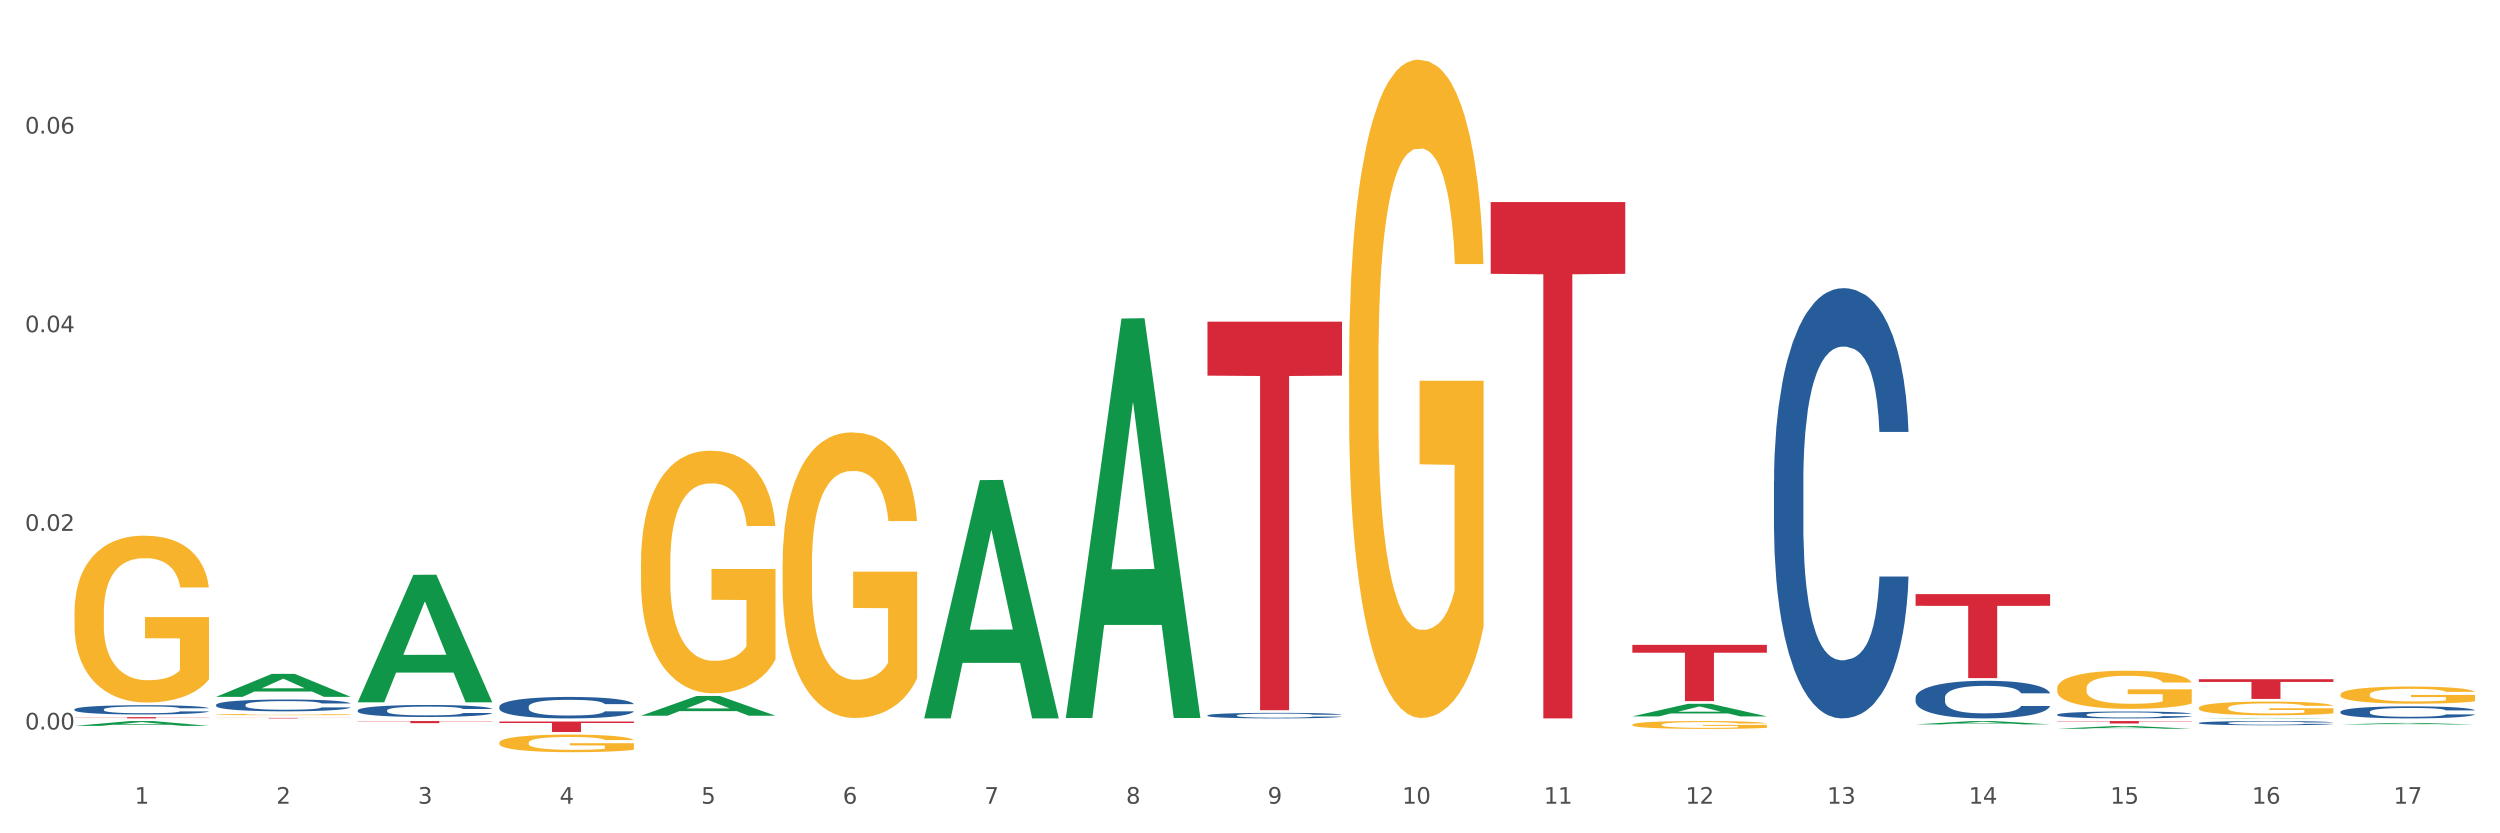 <?xml version="1.0" encoding="utf-8" standalone="no"?>
<!DOCTYPE svg PUBLIC "-//W3C//DTD SVG 1.1//EN"
  "http://www.w3.org/Graphics/SVG/1.1/DTD/svg11.dtd">
<svg xmlns:xlink="http://www.w3.org/1999/xlink" width="1080pt" height="360pt" viewBox="0 0 1080 360" xmlns="http://www.w3.org/2000/svg" version="1.1">
 <rect x="0" y="0" width="1080" height="360" fill="#333333" stroke="none"/>
 <defs>
  <style type="text/css">*{stroke-linejoin: round; stroke-linecap: butt}</style>
 </defs>
 <g id="figure_1">
  <g id="patch_1">
   <path d="M 0 360 
L 1080 360 
L 1080 0 
L 0 0 
z
" style="fill: #ffffff; stroke: #ffffff; stroke-linejoin: miter"/>
  </g>
  <g id="axes_1">
   <g id="matplotlib.axis_1">
    <g id="xtick_1">
     <g id="text_1">
      <!-- 1 -->
      <g style="fill: #4d4d4d" transform="translate(58.182 347.204) scale(0.096 -0.096)">
       <defs>
        <path id="DejaVuSans-31" d="M 794 531 
L 1825 531 
L 1825 4091 
L 703 3866 
L 703 4441 
L 1819 4666 
L 2450 4666 
L 2450 531 
L 3481 531 
L 3481 0 
L 794 0 
L 794 531 
z
" transform="scale(0.016)"/>
       </defs>
       <use xlink:href="#DejaVuSans-31"/>
      </g>
     </g>
    </g>
    <g id="xtick_2">
     <g id="text_2">
      <!-- 2 -->
      <g style="fill: #4d4d4d" transform="translate(119.364 347.204) scale(0.096 -0.096)">
       <defs>
        <path id="DejaVuSans-32" d="M 1228 531 
L 3431 531 
L 3431 0 
L 469 0 
L 469 531 
Q 828 903 1448 1529 
Q 2069 2156 2228 2338 
Q 2531 2678 2651 2914 
Q 2772 3150 2772 3378 
Q 2772 3750 2511 3984 
Q 2250 4219 1831 4219 
Q 1534 4219 1204 4116 
Q 875 4013 500 3803 
L 500 4441 
Q 881 4594 1212 4672 
Q 1544 4750 1819 4750 
Q 2544 4750 2975 4387 
Q 3406 4025 3406 3419 
Q 3406 3131 3298 2873 
Q 3191 2616 2906 2266 
Q 2828 2175 2409 1742 
Q 1991 1309 1228 531 
z
" transform="scale(0.016)"/>
       </defs>
       <use xlink:href="#DejaVuSans-32"/>
      </g>
     </g>
    </g>
    <g id="xtick_3">
     <g id="text_3">
      <!-- 3 -->
      <g style="fill: #4d4d4d" transform="translate(180.545 347.204) scale(0.096 -0.096)">
       <defs>
        <path id="DejaVuSans-33" d="M 2597 2516 
Q 3050 2419 3304 2112 
Q 3559 1806 3559 1356 
Q 3559 666 3084 287 
Q 2609 -91 1734 -91 
Q 1441 -91 1130 -33 
Q 819 25 488 141 
L 488 750 
Q 750 597 1062 519 
Q 1375 441 1716 441 
Q 2309 441 2620 675 
Q 2931 909 2931 1356 
Q 2931 1769 2642 2001 
Q 2353 2234 1838 2234 
L 1294 2234 
L 1294 2753 
L 1863 2753 
Q 2328 2753 2575 2939 
Q 2822 3125 2822 3475 
Q 2822 3834 2567 4026 
Q 2313 4219 1838 4219 
Q 1578 4219 1281 4162 
Q 984 4106 628 3988 
L 628 4550 
Q 988 4650 1302 4700 
Q 1616 4750 1894 4750 
Q 2613 4750 3031 4423 
Q 3450 4097 3450 3541 
Q 3450 3153 3228 2886 
Q 3006 2619 2597 2516 
z
" transform="scale(0.016)"/>
       </defs>
       <use xlink:href="#DejaVuSans-33"/>
      </g>
     </g>
    </g>
    <g id="xtick_4">
     <g id="text_4">
      <!-- 4 -->
      <g style="fill: #4d4d4d" transform="translate(241.726 347.204) scale(0.096 -0.096)">
       <defs>
        <path id="DejaVuSans-34" d="M 2419 4116 
L 825 1625 
L 2419 1625 
L 2419 4116 
z
M 2253 4666 
L 3047 4666 
L 3047 1625 
L 3713 1625 
L 3713 1100 
L 3047 1100 
L 3047 0 
L 2419 0 
L 2419 1100 
L 313 1100 
L 313 1709 
L 2253 4666 
z
" transform="scale(0.016)"/>
       </defs>
       <use xlink:href="#DejaVuSans-34"/>
      </g>
     </g>
    </g>
    <g id="xtick_5">
     <g id="text_5">
      <!-- 5 -->
      <g style="fill: #4d4d4d" transform="translate(302.908 347.204) scale(0.096 -0.096)">
       <defs>
        <path id="DejaVuSans-35" d="M 691 4666 
L 3169 4666 
L 3169 4134 
L 1269 4134 
L 1269 2991 
Q 1406 3038 1543 3061 
Q 1681 3084 1819 3084 
Q 2600 3084 3056 2656 
Q 3513 2228 3513 1497 
Q 3513 744 3044 326 
Q 2575 -91 1722 -91 
Q 1428 -91 1123 -41 
Q 819 9 494 109 
L 494 744 
Q 775 591 1075 516 
Q 1375 441 1709 441 
Q 2250 441 2565 725 
Q 2881 1009 2881 1497 
Q 2881 1984 2565 2268 
Q 2250 2553 1709 2553 
Q 1456 2553 1204 2497 
Q 953 2441 691 2322 
L 691 4666 
z
" transform="scale(0.016)"/>
       </defs>
       <use xlink:href="#DejaVuSans-35"/>
      </g>
     </g>
    </g>
    <g id="xtick_6">
     <g id="text_6">
      <!-- 6 -->
      <g style="fill: #4d4d4d" transform="translate(364.089 347.204) scale(0.096 -0.096)">
       <defs>
        <path id="DejaVuSans-36" d="M 2113 2584 
Q 1688 2584 1439 2293 
Q 1191 2003 1191 1497 
Q 1191 994 1439 701 
Q 1688 409 2113 409 
Q 2538 409 2786 701 
Q 3034 994 3034 1497 
Q 3034 2003 2786 2293 
Q 2538 2584 2113 2584 
z
M 3366 4563 
L 3366 3988 
Q 3128 4100 2886 4159 
Q 2644 4219 2406 4219 
Q 1781 4219 1451 3797 
Q 1122 3375 1075 2522 
Q 1259 2794 1537 2939 
Q 1816 3084 2150 3084 
Q 2853 3084 3261 2657 
Q 3669 2231 3669 1497 
Q 3669 778 3244 343 
Q 2819 -91 2113 -91 
Q 1303 -91 875 529 
Q 447 1150 447 2328 
Q 447 3434 972 4092 
Q 1497 4750 2381 4750 
Q 2619 4750 2861 4703 
Q 3103 4656 3366 4563 
z
" transform="scale(0.016)"/>
       </defs>
       <use xlink:href="#DejaVuSans-36"/>
      </g>
     </g>
    </g>
    <g id="xtick_7">
     <g id="text_7">
      <!-- 7 -->
      <g style="fill: #4d4d4d" transform="translate(425.271 347.204) scale(0.096 -0.096)">
       <defs>
        <path id="DejaVuSans-37" d="M 525 4666 
L 3525 4666 
L 3525 4397 
L 1831 0 
L 1172 0 
L 2766 4134 
L 525 4134 
L 525 4666 
z
" transform="scale(0.016)"/>
       </defs>
       <use xlink:href="#DejaVuSans-37"/>
      </g>
     </g>
    </g>
    <g id="xtick_8">
     <g id="text_8">
      <!-- 8 -->
      <g style="fill: #4d4d4d" transform="translate(486.452 347.204) scale(0.096 -0.096)">
       <defs>
        <path id="DejaVuSans-38" d="M 2034 2216 
Q 1584 2216 1326 1975 
Q 1069 1734 1069 1313 
Q 1069 891 1326 650 
Q 1584 409 2034 409 
Q 2484 409 2743 651 
Q 3003 894 3003 1313 
Q 3003 1734 2745 1975 
Q 2488 2216 2034 2216 
z
M 1403 2484 
Q 997 2584 770 2862 
Q 544 3141 544 3541 
Q 544 4100 942 4425 
Q 1341 4750 2034 4750 
Q 2731 4750 3128 4425 
Q 3525 4100 3525 3541 
Q 3525 3141 3298 2862 
Q 3072 2584 2669 2484 
Q 3125 2378 3379 2068 
Q 3634 1759 3634 1313 
Q 3634 634 3220 271 
Q 2806 -91 2034 -91 
Q 1263 -91 848 271 
Q 434 634 434 1313 
Q 434 1759 690 2068 
Q 947 2378 1403 2484 
z
M 1172 3481 
Q 1172 3119 1398 2916 
Q 1625 2713 2034 2713 
Q 2441 2713 2670 2916 
Q 2900 3119 2900 3481 
Q 2900 3844 2670 4047 
Q 2441 4250 2034 4250 
Q 1625 4250 1398 4047 
Q 1172 3844 1172 3481 
z
" transform="scale(0.016)"/>
       </defs>
       <use xlink:href="#DejaVuSans-38"/>
      </g>
     </g>
    </g>
    <g id="xtick_9">
     <g id="text_9">
      <!-- 9 -->
      <g style="fill: #4d4d4d" transform="translate(547.634 347.204) scale(0.096 -0.096)">
       <defs>
        <path id="DejaVuSans-39" d="M 703 97 
L 703 672 
Q 941 559 1184 500 
Q 1428 441 1663 441 
Q 2288 441 2617 861 
Q 2947 1281 2994 2138 
Q 2813 1869 2534 1725 
Q 2256 1581 1919 1581 
Q 1219 1581 811 2004 
Q 403 2428 403 3163 
Q 403 3881 828 4315 
Q 1253 4750 1959 4750 
Q 2769 4750 3195 4129 
Q 3622 3509 3622 2328 
Q 3622 1225 3098 567 
Q 2575 -91 1691 -91 
Q 1453 -91 1209 -44 
Q 966 3 703 97 
z
M 1959 2075 
Q 2384 2075 2632 2365 
Q 2881 2656 2881 3163 
Q 2881 3666 2632 3958 
Q 2384 4250 1959 4250 
Q 1534 4250 1286 3958 
Q 1038 3666 1038 3163 
Q 1038 2656 1286 2365 
Q 1534 2075 1959 2075 
z
" transform="scale(0.016)"/>
       </defs>
       <use xlink:href="#DejaVuSans-39"/>
      </g>
     </g>
    </g>
    <g id="xtick_10">
     <g id="text_10">
      <!-- 10 -->
      <g style="fill: #4d4d4d" transform="translate(605.761 347.204) scale(0.096 -0.096)">
       <defs>
        <path id="DejaVuSans-30" d="M 2034 4250 
Q 1547 4250 1301 3770 
Q 1056 3291 1056 2328 
Q 1056 1369 1301 889 
Q 1547 409 2034 409 
Q 2525 409 2770 889 
Q 3016 1369 3016 2328 
Q 3016 3291 2770 3770 
Q 2525 4250 2034 4250 
z
M 2034 4750 
Q 2819 4750 3233 4129 
Q 3647 3509 3647 2328 
Q 3647 1150 3233 529 
Q 2819 -91 2034 -91 
Q 1250 -91 836 529 
Q 422 1150 422 2328 
Q 422 3509 836 4129 
Q 1250 4750 2034 4750 
z
" transform="scale(0.016)"/>
       </defs>
       <use xlink:href="#DejaVuSans-31"/>
       <use xlink:href="#DejaVuSans-30" transform="translate(63.623 0)"/>
      </g>
     </g>
    </g>
    <g id="xtick_11">
     <g id="text_11">
      <!-- 11 -->
      <g style="fill: #4d4d4d" transform="translate(666.942 347.204) scale(0.096 -0.096)">
       <use xlink:href="#DejaVuSans-31"/>
       <use xlink:href="#DejaVuSans-31" transform="translate(63.623 0)"/>
      </g>
     </g>
    </g>
    <g id="xtick_12">
     <g id="text_12">
      <!-- 12 -->
      <g style="fill: #4d4d4d" transform="translate(728.124 347.204) scale(0.096 -0.096)">
       <use xlink:href="#DejaVuSans-31"/>
       <use xlink:href="#DejaVuSans-32" transform="translate(63.623 0)"/>
      </g>
     </g>
    </g>
    <g id="xtick_13">
     <g id="text_13">
      <!-- 13 -->
      <g style="fill: #4d4d4d" transform="translate(789.305 347.204) scale(0.096 -0.096)">
       <use xlink:href="#DejaVuSans-31"/>
       <use xlink:href="#DejaVuSans-33" transform="translate(63.623 0)"/>
      </g>
     </g>
    </g>
    <g id="xtick_14">
     <g id="text_14">
      <!-- 14 -->
      <g style="fill: #4d4d4d" transform="translate(850.487 347.204) scale(0.096 -0.096)">
       <use xlink:href="#DejaVuSans-31"/>
       <use xlink:href="#DejaVuSans-34" transform="translate(63.623 0)"/>
      </g>
     </g>
    </g>
    <g id="xtick_15">
     <g id="text_15">
      <!-- 15 -->
      <g style="fill: #4d4d4d" transform="translate(911.668 347.204) scale(0.096 -0.096)">
       <use xlink:href="#DejaVuSans-31"/>
       <use xlink:href="#DejaVuSans-35" transform="translate(63.623 0)"/>
      </g>
     </g>
    </g>
    <g id="xtick_16">
     <g id="text_16">
      <!-- 16 -->
      <g style="fill: #4d4d4d" transform="translate(972.849 347.204) scale(0.096 -0.096)">
       <use xlink:href="#DejaVuSans-31"/>
       <use xlink:href="#DejaVuSans-36" transform="translate(63.623 0)"/>
      </g>
     </g>
    </g>
    <g id="xtick_17">
     <g id="text_17">
      <!-- 17 -->
      <g style="fill: #4d4d4d" transform="translate(1034.031 347.204) scale(0.096 -0.096)">
       <use xlink:href="#DejaVuSans-31"/>
       <use xlink:href="#DejaVuSans-37" transform="translate(63.623 0)"/>
      </g>
     </g>
    </g>
    <g id="xtick_18"/>
    <g id="xtick_19"/>
    <g id="xtick_20"/>
    <g id="xtick_21"/>
    <g id="xtick_22"/>
    <g id="xtick_23"/>
    <g id="xtick_24"/>
    <g id="xtick_25"/>
    <g id="xtick_26"/>
    <g id="xtick_27"/>
    <g id="xtick_28"/>
    <g id="xtick_29"/>
    <g id="xtick_30"/>
    <g id="xtick_31"/>
    <g id="xtick_32"/>
    <g id="xtick_33"/>
   </g>
   <g id="matplotlib.axis_2">
    <g id="ytick_1">
     <g id="text_18">
      <!-- 0.00 -->
      <g style="fill: #4d4d4d" transform="translate(10.8 315.142) scale(0.096 -0.096)">
       <defs>
        <path id="DejaVuSans-2e" d="M 684 794 
L 1344 794 
L 1344 0 
L 684 0 
L 684 794 
z
" transform="scale(0.016)"/>
       </defs>
       <use xlink:href="#DejaVuSans-30"/>
       <use xlink:href="#DejaVuSans-2e" transform="translate(63.623 0)"/>
       <use xlink:href="#DejaVuSans-30" transform="translate(95.41 0)"/>
       <use xlink:href="#DejaVuSans-30" transform="translate(159.033 0)"/>
      </g>
     </g>
    </g>
    <g id="ytick_2">
     <g id="text_19">
      <!-- 0.02 -->
      <g style="fill: #4d4d4d" transform="translate(10.8 229.328) scale(0.096 -0.096)">
       <use xlink:href="#DejaVuSans-30"/>
       <use xlink:href="#DejaVuSans-2e" transform="translate(63.623 0)"/>
       <use xlink:href="#DejaVuSans-30" transform="translate(95.41 0)"/>
       <use xlink:href="#DejaVuSans-32" transform="translate(159.033 0)"/>
      </g>
     </g>
    </g>
    <g id="ytick_3">
     <g id="text_20">
      <!-- 0.04 -->
      <g style="fill: #4d4d4d" transform="translate(10.8 143.514) scale(0.096 -0.096)">
       <use xlink:href="#DejaVuSans-30"/>
       <use xlink:href="#DejaVuSans-2e" transform="translate(63.623 0)"/>
       <use xlink:href="#DejaVuSans-30" transform="translate(95.41 0)"/>
       <use xlink:href="#DejaVuSans-34" transform="translate(159.033 0)"/>
      </g>
     </g>
    </g>
    <g id="ytick_4">
     <g id="text_21">
      <!-- 0.06 -->
      <g style="fill: #4d4d4d" transform="translate(10.8 57.699) scale(0.096 -0.096)">
       <use xlink:href="#DejaVuSans-30"/>
       <use xlink:href="#DejaVuSans-2e" transform="translate(63.623 0)"/>
       <use xlink:href="#DejaVuSans-30" transform="translate(95.41 0)"/>
       <use xlink:href="#DejaVuSans-36" transform="translate(159.033 0)"/>
      </g>
     </g>
    </g>
    <g id="ytick_5"/>
    <g id="ytick_6"/>
    <g id="ytick_7"/>
   </g>
   <g id="PolyCollection_1">
    <path d="M 32.175 313.57 
L 32.235 313.568 
L 56.203 311.496 
L 66.15 311.495 
L 90.297 313.574 
L 78.793 313.574 
L 73.58 313.09 
L 48.833 313.09 
L 48.653 313.097 
L 43.62 313.574 
L 32.175 313.574 
L 32.175 313.57 
L 51.949 312.801 
L 70.464 312.799 
L 61.296 311.938 
L 61.176 311.934 
L 61.056 311.94 
L 51.889 312.799 
L 51.949 312.801 
L 32.175 313.57 
z
" clip-path="url(#pf65464eed8)" style="fill: #109648"/>
    <path d="M 276.901 243.122 
L 276.969 243.026 
L 276.969 239.58 
L 277.107 236.612 
L 277.793 229.432 
L 278.822 223.497 
L 279.577 220.338 
L 280.332 217.753 
L 281.224 215.168 
L 282.322 212.488 
L 284.312 208.563 
L 285.547 206.553 
L 287.057 204.447 
L 289.801 201.383 
L 291.792 199.66 
L 293.85 198.224 
L 297.213 196.501 
L 299.408 195.735 
L 301.742 195.161 
L 304.555 194.778 
L 306.682 194.682 
L 311.349 194.969 
L 315.329 195.831 
L 317.25 196.501 
L 319.72 197.65 
L 321.024 198.416 
L 323.152 199.947 
L 325.347 201.958 
L 326.857 203.681 
L 329.122 206.936 
L 330.837 210.19 
L 332.415 214.211 
L 333.239 216.987 
L 333.856 219.572 
L 334.405 222.54 
L 334.954 227.23 
L 322.603 227.23 
L 322.122 223.88 
L 321.367 220.721 
L 320.269 217.657 
L 319.309 215.743 
L 317.662 213.349 
L 316.152 211.818 
L 314.574 210.669 
L 312.652 209.712 
L 311.143 209.233 
L 309.015 208.85 
L 304.83 208.946 
L 302.016 209.712 
L 300.095 210.669 
L 298.86 211.531 
L 297.762 212.488 
L 296.526 213.828 
L 295.085 215.838 
L 294.056 217.657 
L 293.027 219.955 
L 292.203 222.252 
L 291.448 224.933 
L 290.831 227.805 
L 290.35 230.772 
L 289.939 234.41 
L 289.596 240.441 
L 289.596 253.556 
L 289.733 256.524 
L 290.076 260.449 
L 290.488 263.416 
L 291.174 266.958 
L 291.792 269.352 
L 292.958 272.798 
L 294.262 275.67 
L 295.291 277.489 
L 296.321 279.02 
L 298.105 281.127 
L 300.095 282.85 
L 301.81 283.903 
L 304.143 284.86 
L 305.722 285.243 
L 307.094 285.434 
L 310.457 285.434 
L 312.858 285.147 
L 315.535 284.477 
L 317.593 283.616 
L 319.309 282.563 
L 321.23 280.839 
L 322.465 279.212 
L 322.465 259.204 
L 307.369 259.109 
L 307.369 245.802 
L 335.023 245.802 
L 335.023 284.86 
L 333.856 286.87 
L 332.553 288.689 
L 331.18 290.317 
L 329.122 292.327 
L 326.651 294.242 
L 324.455 295.582 
L 322.122 296.731 
L 319.377 297.784 
L 315.809 298.741 
L 313.613 299.124 
L 310.868 299.411 
L 307.643 299.507 
L 304.83 299.315 
L 302.085 298.837 
L 299.203 297.975 
L 296.389 296.731 
L 294.262 295.486 
L 292.135 293.954 
L 289.87 291.944 
L 288.086 290.029 
L 286.714 288.306 
L 285.204 286.105 
L 283.557 283.233 
L 282.322 280.648 
L 281.224 277.967 
L 280.057 274.521 
L 279.234 271.554 
L 278.41 267.82 
L 277.93 265.044 
L 277.381 260.736 
L 276.969 254.705 
L 276.901 243.122 
z
" clip-path="url(#pf65464eed8)" style="fill: #f7b32b"/>
    <path d="M 338.082 243.812 
L 338.151 243.7 
L 338.151 239.643 
L 338.288 236.15 
L 338.974 227.698 
L 340.003 220.712 
L 340.758 216.993 
L 341.513 213.951 
L 342.405 210.908 
L 343.503 207.753 
L 345.493 203.133 
L 346.728 200.766 
L 348.238 198.287 
L 350.983 194.681 
L 352.973 192.653 
L 355.032 190.963 
L 358.394 188.934 
L 360.59 188.033 
L 362.923 187.357 
L 365.737 186.906 
L 367.864 186.793 
L 372.53 187.131 
L 376.51 188.145 
L 378.431 188.934 
L 380.902 190.286 
L 382.206 191.188 
L 384.333 192.991 
L 386.529 195.357 
L 388.038 197.386 
L 390.303 201.217 
L 392.019 205.048 
L 393.597 209.781 
L 394.42 213.049 
L 395.038 216.092 
L 395.587 219.585 
L 396.136 225.106 
L 383.784 225.106 
L 383.304 221.162 
L 382.549 217.444 
L 381.451 213.838 
L 380.49 211.584 
L 378.843 208.767 
L 377.334 206.964 
L 375.755 205.612 
L 373.834 204.485 
L 372.324 203.921 
L 370.197 203.471 
L 366.011 203.583 
L 363.198 204.485 
L 361.276 205.612 
L 360.041 206.626 
L 358.943 207.753 
L 357.708 209.33 
L 356.267 211.697 
L 355.237 213.838 
L 354.208 216.542 
L 353.385 219.247 
L 352.63 222.402 
L 352.012 225.783 
L 351.532 229.276 
L 351.12 233.558 
L 350.777 240.657 
L 350.777 256.095 
L 350.914 259.588 
L 351.257 264.209 
L 351.669 267.702 
L 352.355 271.871 
L 352.973 274.688 
L 354.139 278.745 
L 355.443 282.126 
L 356.473 284.267 
L 357.502 286.07 
L 359.286 288.549 
L 361.276 290.577 
L 362.992 291.817 
L 365.325 292.944 
L 366.903 293.394 
L 368.276 293.62 
L 371.638 293.62 
L 374.04 293.282 
L 376.716 292.493 
L 378.775 291.479 
L 380.49 290.239 
L 382.412 288.211 
L 383.647 286.295 
L 383.647 262.744 
L 368.55 262.631 
L 368.55 246.968 
L 396.204 246.968 
L 396.204 292.944 
L 395.038 295.31 
L 393.734 297.451 
L 392.362 299.367 
L 390.303 301.733 
L 387.833 303.987 
L 385.637 305.564 
L 383.304 306.917 
L 380.559 308.156 
L 376.99 309.283 
L 374.795 309.734 
L 372.05 310.072 
L 368.824 310.185 
L 366.011 309.959 
L 363.266 309.396 
L 360.384 308.382 
L 357.571 306.917 
L 355.443 305.452 
L 353.316 303.649 
L 351.052 301.282 
L 349.267 299.029 
L 347.895 297 
L 346.385 294.408 
L 344.738 291.028 
L 343.503 287.985 
L 342.405 284.83 
L 341.239 280.773 
L 340.415 277.28 
L 339.592 272.885 
L 339.111 269.618 
L 338.562 264.547 
L 338.151 257.447 
L 338.082 243.812 
z
" clip-path="url(#pf65464eed8)" style="fill: #f7b32b"/>
    <path d="M 582.808 157.195 
L 582.876 156.936 
L 582.876 147.584 
L 583.014 139.532 
L 583.7 120.05 
L 584.729 103.946 
L 585.484 95.374 
L 586.239 88.36 
L 587.131 81.347 
L 588.229 74.074 
L 590.219 63.424 
L 591.454 57.969 
L 592.964 52.254 
L 595.709 43.942 
L 597.699 39.267 
L 599.757 35.37 
L 603.12 30.695 
L 605.316 28.617 
L 607.649 27.058 
L 610.462 26.019 
L 612.589 25.759 
L 617.256 26.539 
L 621.236 28.877 
L 623.157 30.695 
L 625.628 33.812 
L 626.931 35.89 
L 629.059 40.046 
L 631.254 45.501 
L 632.764 50.176 
L 635.029 59.008 
L 636.744 67.84 
L 638.322 78.749 
L 639.146 86.282 
L 639.764 93.296 
L 640.312 101.348 
L 640.861 114.076 
L 628.51 114.076 
L 628.029 104.985 
L 627.274 96.413 
L 626.176 88.101 
L 625.216 82.905 
L 623.569 76.412 
L 622.059 72.256 
L 620.481 69.139 
L 618.56 66.541 
L 617.05 65.242 
L 614.923 64.203 
L 610.737 64.463 
L 607.923 66.541 
L 606.002 69.139 
L 604.767 71.476 
L 603.669 74.074 
L 602.433 77.71 
L 600.992 83.165 
L 599.963 88.101 
L 598.934 94.335 
L 598.11 100.569 
L 597.355 107.842 
L 596.738 115.635 
L 596.258 123.687 
L 595.846 133.558 
L 595.503 149.922 
L 595.503 185.509 
L 595.64 193.561 
L 595.983 204.211 
L 596.395 212.263 
L 597.081 221.874 
L 597.699 228.368 
L 598.865 237.719 
L 600.169 245.512 
L 601.198 250.447 
L 602.228 254.603 
L 604.012 260.318 
L 606.002 264.993 
L 607.717 267.851 
L 610.05 270.448 
L 611.629 271.487 
L 613.001 272.007 
L 616.364 272.007 
L 618.765 271.228 
L 621.442 269.409 
L 623.5 267.071 
L 625.216 264.214 
L 627.137 259.539 
L 628.372 255.123 
L 628.372 200.834 
L 613.276 200.574 
L 613.276 164.468 
L 640.93 164.468 
L 640.93 270.448 
L 639.764 275.903 
L 638.46 280.838 
L 637.087 285.254 
L 635.029 290.709 
L 632.558 295.904 
L 630.362 299.541 
L 628.029 302.658 
L 625.284 305.515 
L 621.716 308.113 
L 619.52 309.152 
L 616.775 309.931 
L 613.55 310.191 
L 610.737 309.671 
L 607.992 308.372 
L 605.11 306.035 
L 602.296 302.658 
L 600.169 299.281 
L 598.042 295.125 
L 595.777 289.67 
L 593.993 284.475 
L 592.621 279.799 
L 591.111 273.825 
L 589.464 266.032 
L 588.229 259.019 
L 587.131 251.746 
L 585.964 242.395 
L 585.141 234.342 
L 584.317 224.212 
L 583.837 216.679 
L 583.288 204.99 
L 582.876 188.626 
L 582.808 157.195 
z
" clip-path="url(#pf65464eed8)" style="fill: #f7b32b"/>
    <path d="M 705.171 313.065 
L 705.239 313.061 
L 705.239 312.95 
L 705.376 312.854 
L 706.063 312.621 
L 707.092 312.428 
L 707.847 312.326 
L 708.602 312.242 
L 709.494 312.159 
L 710.592 312.072 
L 712.582 311.944 
L 713.817 311.879 
L 715.327 311.811 
L 718.071 311.712 
L 720.061 311.656 
L 722.12 311.609 
L 725.483 311.553 
L 727.678 311.529 
L 730.012 311.51 
L 732.825 311.498 
L 734.952 311.495 
L 739.619 311.504 
L 743.599 311.532 
L 745.52 311.553 
L 747.99 311.591 
L 749.294 311.616 
L 751.421 311.665 
L 753.617 311.73 
L 755.127 311.786 
L 757.391 311.892 
L 759.107 311.997 
L 760.685 312.127 
L 761.509 312.217 
L 762.126 312.301 
L 762.675 312.397 
L 763.224 312.549 
L 750.872 312.549 
L 750.392 312.441 
L 749.637 312.338 
L 748.539 312.239 
L 747.579 312.177 
L 745.932 312.1 
L 744.422 312.05 
L 742.844 312.013 
L 740.922 311.982 
L 739.413 311.966 
L 737.285 311.954 
L 733.099 311.957 
L 730.286 311.982 
L 728.365 312.013 
L 727.129 312.041 
L 726.031 312.072 
L 724.796 312.115 
L 723.355 312.18 
L 722.326 312.239 
L 721.297 312.314 
L 720.473 312.388 
L 719.718 312.475 
L 719.101 312.568 
L 718.62 312.664 
L 718.209 312.782 
L 717.866 312.978 
L 717.866 313.403 
L 718.003 313.499 
L 718.346 313.626 
L 718.758 313.722 
L 719.444 313.837 
L 720.061 313.915 
L 721.228 314.026 
L 722.532 314.119 
L 723.561 314.178 
L 724.59 314.228 
L 726.375 314.296 
L 728.365 314.352 
L 730.08 314.386 
L 732.413 314.417 
L 733.992 314.43 
L 735.364 314.436 
L 738.726 314.436 
L 741.128 314.427 
L 743.804 314.405 
L 745.863 314.377 
L 747.579 314.343 
L 749.5 314.287 
L 750.735 314.234 
L 750.735 313.586 
L 735.638 313.583 
L 735.638 313.151 
L 763.293 313.151 
L 763.293 314.417 
L 762.126 314.482 
L 760.823 314.541 
L 759.45 314.594 
L 757.391 314.659 
L 754.921 314.721 
L 752.725 314.765 
L 750.392 314.802 
L 747.647 314.836 
L 744.079 314.867 
L 741.883 314.88 
L 739.138 314.889 
L 735.913 314.892 
L 733.099 314.886 
L 730.355 314.87 
L 727.473 314.842 
L 724.659 314.802 
L 722.532 314.762 
L 720.405 314.712 
L 718.14 314.647 
L 716.356 314.585 
L 714.983 314.529 
L 713.474 314.458 
L 711.827 314.365 
L 710.592 314.281 
L 709.494 314.194 
L 708.327 314.082 
L 707.504 313.986 
L 706.68 313.865 
L 706.2 313.775 
L 705.651 313.635 
L 705.239 313.44 
L 705.171 313.065 
z
" clip-path="url(#pf65464eed8)" style="fill: #f7b32b"/>
    <path d="M 888.715 297.363 
L 888.783 297.348 
L 888.783 296.806 
L 888.921 296.34 
L 889.607 295.211 
L 890.636 294.278 
L 891.391 293.781 
L 892.146 293.375 
L 893.038 292.968 
L 894.136 292.547 
L 896.126 291.93 
L 897.361 291.614 
L 898.871 291.283 
L 901.616 290.801 
L 903.606 290.53 
L 905.664 290.304 
L 909.027 290.033 
L 911.223 289.913 
L 913.556 289.823 
L 916.369 289.762 
L 918.497 289.747 
L 923.163 289.792 
L 927.143 289.928 
L 929.064 290.033 
L 931.535 290.214 
L 932.838 290.334 
L 934.966 290.575 
L 937.162 290.891 
L 938.671 291.162 
L 940.936 291.674 
L 942.651 292.186 
L 944.23 292.818 
L 945.053 293.254 
L 945.671 293.661 
L 946.22 294.127 
L 946.769 294.865 
L 934.417 294.865 
L 933.936 294.338 
L 933.182 293.841 
L 932.084 293.36 
L 931.123 293.059 
L 929.476 292.682 
L 927.966 292.442 
L 926.388 292.261 
L 924.467 292.11 
L 922.957 292.035 
L 920.83 291.975 
L 916.644 291.99 
L 913.83 292.11 
L 911.909 292.261 
L 910.674 292.396 
L 909.576 292.547 
L 908.341 292.758 
L 906.899 293.074 
L 905.87 293.36 
L 904.841 293.721 
L 904.017 294.082 
L 903.263 294.504 
L 902.645 294.955 
L 902.165 295.422 
L 901.753 295.994 
L 901.41 296.942 
L 901.41 299.004 
L 901.547 299.471 
L 901.89 300.088 
L 902.302 300.554 
L 902.988 301.111 
L 903.606 301.487 
L 904.772 302.029 
L 906.076 302.481 
L 907.105 302.767 
L 908.135 303.008 
L 909.919 303.339 
L 911.909 303.61 
L 913.624 303.775 
L 915.958 303.926 
L 917.536 303.986 
L 918.908 304.016 
L 922.271 304.016 
L 924.672 303.971 
L 927.349 303.866 
L 929.407 303.73 
L 931.123 303.565 
L 933.044 303.294 
L 934.279 303.038 
L 934.279 299.892 
L 919.183 299.877 
L 919.183 297.785 
L 946.837 297.785 
L 946.837 303.926 
L 945.671 304.242 
L 944.367 304.528 
L 942.994 304.784 
L 940.936 305.1 
L 938.465 305.401 
L 936.269 305.612 
L 933.936 305.792 
L 931.191 305.958 
L 927.623 306.108 
L 925.427 306.169 
L 922.682 306.214 
L 919.457 306.229 
L 916.644 306.199 
L 913.899 306.123 
L 911.017 305.988 
L 908.203 305.792 
L 906.076 305.597 
L 903.949 305.356 
L 901.684 305.04 
L 899.9 304.739 
L 898.528 304.468 
L 897.018 304.122 
L 895.371 303.67 
L 894.136 303.264 
L 893.038 302.842 
L 891.871 302.3 
L 891.048 301.834 
L 890.224 301.247 
L 889.744 300.81 
L 889.195 300.133 
L 888.783 299.185 
L 888.715 297.363 
z
" clip-path="url(#pf65464eed8)" style="fill: #f7b32b"/>
    <path d="M 949.896 305.817 
L 949.965 305.811 
L 949.965 305.617 
L 950.102 305.449 
L 950.788 305.044 
L 951.818 304.709 
L 952.572 304.531 
L 953.327 304.385 
L 954.219 304.239 
L 955.317 304.088 
L 957.307 303.866 
L 958.543 303.753 
L 960.052 303.634 
L 962.797 303.461 
L 964.787 303.363 
L 966.846 303.282 
L 970.208 303.185 
L 972.404 303.142 
L 974.737 303.109 
L 977.551 303.088 
L 979.678 303.082 
L 984.344 303.099 
L 988.324 303.147 
L 990.246 303.185 
L 992.716 303.25 
L 994.02 303.293 
L 996.147 303.38 
L 998.343 303.493 
L 999.853 303.59 
L 1002.117 303.774 
L 1003.833 303.958 
L 1005.411 304.185 
L 1006.234 304.342 
L 1006.852 304.487 
L 1007.401 304.655 
L 1007.95 304.92 
L 995.598 304.92 
L 995.118 304.731 
L 994.363 304.552 
L 993.265 304.379 
L 992.304 304.271 
L 990.657 304.136 
L 989.148 304.05 
L 987.569 303.985 
L 985.648 303.931 
L 984.138 303.904 
L 982.011 303.882 
L 977.825 303.888 
L 975.012 303.931 
L 973.09 303.985 
L 971.855 304.034 
L 970.757 304.088 
L 969.522 304.163 
L 968.081 304.277 
L 967.052 304.379 
L 966.022 304.509 
L 965.199 304.639 
L 964.444 304.79 
L 963.826 304.952 
L 963.346 305.12 
L 962.934 305.325 
L 962.591 305.666 
L 962.591 306.406 
L 962.728 306.573 
L 963.072 306.795 
L 963.483 306.963 
L 964.169 307.163 
L 964.787 307.298 
L 965.954 307.492 
L 967.257 307.654 
L 968.287 307.757 
L 969.316 307.843 
L 971.1 307.962 
L 973.09 308.06 
L 974.806 308.119 
L 977.139 308.173 
L 978.717 308.195 
L 980.09 308.205 
L 983.452 308.205 
L 985.854 308.189 
L 988.53 308.151 
L 990.589 308.103 
L 992.304 308.043 
L 994.226 307.946 
L 995.461 307.854 
L 995.461 306.725 
L 980.364 306.719 
L 980.364 305.968 
L 1008.019 305.968 
L 1008.019 308.173 
L 1006.852 308.287 
L 1005.548 308.389 
L 1004.176 308.481 
L 1002.117 308.595 
L 999.647 308.703 
L 997.451 308.778 
L 995.118 308.843 
L 992.373 308.903 
L 988.805 308.957 
L 986.609 308.978 
L 983.864 308.994 
L 980.639 309 
L 977.825 308.989 
L 975.08 308.962 
L 972.198 308.913 
L 969.385 308.843 
L 967.257 308.773 
L 965.13 308.686 
L 962.866 308.573 
L 961.082 308.465 
L 959.709 308.368 
L 958.199 308.243 
L 956.553 308.081 
L 955.317 307.935 
L 954.219 307.784 
L 953.053 307.589 
L 952.229 307.422 
L 951.406 307.211 
L 950.926 307.054 
L 950.377 306.811 
L 949.965 306.471 
L 949.896 305.817 
z
" clip-path="url(#pf65464eed8)" style="fill: #f7b32b"/>
    <path d="M 949.896 293.411 
L 1008.019 293.411 
L 1008.019 294.596 
L 985.155 294.604 
L 985.155 301.939 
L 972.622 301.939 
L 972.622 294.604 
L 949.896 294.596 
L 949.896 293.419 
L 949.896 293.411 
z
" clip-path="url(#pf65464eed8)" style="fill: #d62839"/>
    <path d="M 827.533 256.674 
L 885.656 256.674 
L 885.656 261.715 
L 862.792 261.749 
L 862.792 292.954 
L 850.259 292.954 
L 850.259 261.749 
L 827.533 261.715 
L 827.533 256.708 
L 827.533 256.674 
z
" clip-path="url(#pf65464eed8)" style="fill: #d62839"/>
    <path d="M 705.171 278.591 
L 763.293 278.591 
L 763.293 281.968 
L 740.43 281.991 
L 740.43 302.894 
L 727.896 302.894 
L 727.896 281.991 
L 705.171 281.968 
L 705.171 278.614 
L 705.171 278.591 
z
" clip-path="url(#pf65464eed8)" style="fill: #d62839"/>
    <path d="M 643.989 87.29 
L 702.112 87.29 
L 702.112 118.289 
L 679.248 118.498 
L 679.248 310.352 
L 666.715 310.352 
L 666.715 118.498 
L 643.989 118.289 
L 643.989 87.5 
L 643.989 87.29 
z
" clip-path="url(#pf65464eed8)" style="fill: #d62839"/>
    <path d="M 521.626 138.947 
L 579.749 138.947 
L 579.749 162.274 
L 556.885 162.432 
L 556.885 306.808 
L 544.352 306.808 
L 544.352 162.432 
L 521.626 162.274 
L 521.626 139.104 
L 521.626 138.947 
z
" clip-path="url(#pf65464eed8)" style="fill: #d62839"/>
    <path d="M 215.719 311.705 
L 273.842 311.705 
L 273.842 312.331 
L 250.978 312.336 
L 250.978 316.213 
L 238.445 316.213 
L 238.445 312.336 
L 215.719 312.331 
L 215.719 311.709 
L 215.719 311.705 
z
" clip-path="url(#pf65464eed8)" style="fill: #d62839"/>
    <path d="M 154.538 311.495 
L 212.66 311.495 
L 212.66 311.62 
L 189.797 311.621 
L 189.797 312.397 
L 177.263 312.397 
L 177.263 311.621 
L 154.538 311.62 
L 154.538 311.495 
L 154.538 311.495 
z
" clip-path="url(#pf65464eed8)" style="fill: #d62839"/>
    <path d="M 215.719 320.865 
L 215.788 320.858 
L 215.788 320.608 
L 215.925 320.393 
L 216.611 319.873 
L 217.641 319.443 
L 218.395 319.215 
L 219.15 319.027 
L 220.042 318.84 
L 221.14 318.646 
L 223.13 318.362 
L 224.366 318.216 
L 225.875 318.063 
L 228.62 317.841 
L 230.61 317.717 
L 232.669 317.613 
L 236.031 317.488 
L 238.227 317.432 
L 240.56 317.391 
L 243.374 317.363 
L 245.501 317.356 
L 250.167 317.377 
L 254.147 317.439 
L 256.069 317.488 
L 258.539 317.571 
L 259.843 317.626 
L 261.97 317.737 
L 264.166 317.883 
L 265.676 318.008 
L 267.94 318.244 
L 269.656 318.479 
L 271.234 318.771 
L 272.057 318.972 
L 272.675 319.159 
L 273.224 319.374 
L 273.773 319.714 
L 261.421 319.714 
L 260.941 319.471 
L 260.186 319.242 
L 259.088 319.02 
L 258.127 318.882 
L 256.48 318.708 
L 254.971 318.597 
L 253.392 318.514 
L 251.471 318.445 
L 249.961 318.41 
L 247.834 318.382 
L 243.648 318.389 
L 240.835 318.445 
L 238.913 318.514 
L 237.678 318.577 
L 236.58 318.646 
L 235.345 318.743 
L 233.904 318.889 
L 232.875 319.02 
L 231.845 319.187 
L 231.022 319.353 
L 230.267 319.547 
L 229.649 319.755 
L 229.169 319.97 
L 228.757 320.234 
L 228.414 320.671 
L 228.414 321.621 
L 228.551 321.836 
L 228.895 322.12 
L 229.306 322.335 
L 229.993 322.592 
L 230.61 322.765 
L 231.777 323.015 
L 233.08 323.223 
L 234.11 323.355 
L 235.139 323.465 
L 236.923 323.618 
L 238.913 323.743 
L 240.629 323.819 
L 242.962 323.888 
L 244.54 323.916 
L 245.913 323.93 
L 249.275 323.93 
L 251.677 323.909 
L 254.353 323.861 
L 256.412 323.798 
L 258.127 323.722 
L 260.049 323.597 
L 261.284 323.479 
L 261.284 322.03 
L 246.187 322.023 
L 246.187 321.059 
L 273.842 321.059 
L 273.842 323.888 
L 272.675 324.034 
L 271.371 324.166 
L 269.999 324.284 
L 267.94 324.429 
L 265.47 324.568 
L 263.274 324.665 
L 260.941 324.748 
L 258.196 324.825 
L 254.628 324.894 
L 252.432 324.922 
L 249.687 324.943 
L 246.462 324.95 
L 243.648 324.936 
L 240.903 324.901 
L 238.021 324.839 
L 235.208 324.748 
L 233.08 324.658 
L 230.953 324.547 
L 228.689 324.402 
L 226.905 324.263 
L 225.532 324.138 
L 224.022 323.979 
L 222.376 323.771 
L 221.14 323.583 
L 220.042 323.389 
L 218.876 323.14 
L 218.052 322.925 
L 217.229 322.654 
L 216.749 322.453 
L 216.2 322.141 
L 215.788 321.704 
L 215.719 320.865 
z
" clip-path="url(#pf65464eed8)" style="fill: #f7b32b"/>
    <path d="M 93.356 310.128 
L 151.479 310.128 
L 151.479 310.159 
L 128.615 310.159 
L 128.615 310.352 
L 116.082 310.352 
L 116.082 310.159 
L 93.356 310.159 
L 93.356 310.128 
L 93.356 310.128 
z
" clip-path="url(#pf65464eed8)" style="fill: #d62839"/>
    <path d="M 1011.078 300.012 
L 1011.146 300.006 
L 1011.146 299.762 
L 1011.284 299.553 
L 1011.97 299.046 
L 1012.999 298.627 
L 1013.754 298.404 
L 1014.509 298.221 
L 1015.401 298.039 
L 1016.499 297.849 
L 1018.489 297.572 
L 1019.724 297.43 
L 1021.234 297.282 
L 1023.978 297.065 
L 1025.969 296.944 
L 1028.027 296.842 
L 1031.39 296.72 
L 1033.585 296.666 
L 1035.919 296.626 
L 1038.732 296.599 
L 1040.859 296.592 
L 1045.526 296.612 
L 1049.506 296.673 
L 1051.427 296.72 
L 1053.897 296.802 
L 1055.201 296.856 
L 1057.328 296.964 
L 1059.524 297.106 
L 1061.034 297.227 
L 1063.299 297.457 
L 1065.014 297.687 
L 1066.592 297.971 
L 1067.416 298.167 
L 1068.033 298.35 
L 1068.582 298.559 
L 1069.131 298.89 
L 1056.78 298.89 
L 1056.299 298.654 
L 1055.544 298.431 
L 1054.446 298.214 
L 1053.486 298.079 
L 1051.839 297.91 
L 1050.329 297.802 
L 1048.751 297.721 
L 1046.829 297.653 
L 1045.32 297.619 
L 1043.192 297.592 
L 1039.007 297.599 
L 1036.193 297.653 
L 1034.272 297.721 
L 1033.037 297.782 
L 1031.939 297.849 
L 1030.703 297.944 
L 1029.262 298.086 
L 1028.233 298.214 
L 1027.204 298.377 
L 1026.38 298.539 
L 1025.625 298.728 
L 1025.008 298.931 
L 1024.527 299.14 
L 1024.116 299.397 
L 1023.773 299.823 
L 1023.773 300.749 
L 1023.91 300.959 
L 1024.253 301.236 
L 1024.665 301.445 
L 1025.351 301.696 
L 1025.969 301.865 
L 1027.135 302.108 
L 1028.439 302.311 
L 1029.468 302.439 
L 1030.498 302.547 
L 1032.282 302.696 
L 1034.272 302.818 
L 1035.987 302.892 
L 1038.32 302.96 
L 1039.899 302.987 
L 1041.271 303 
L 1044.634 303 
L 1047.035 302.98 
L 1049.712 302.933 
L 1051.77 302.872 
L 1053.486 302.797 
L 1055.407 302.676 
L 1056.642 302.561 
L 1056.642 301.148 
L 1041.546 301.141 
L 1041.546 300.202 
L 1069.2 300.202 
L 1069.2 302.96 
L 1068.033 303.102 
L 1066.73 303.23 
L 1065.357 303.345 
L 1063.299 303.487 
L 1060.828 303.622 
L 1058.632 303.717 
L 1056.299 303.798 
L 1053.554 303.872 
L 1049.986 303.94 
L 1047.79 303.967 
L 1045.045 303.987 
L 1041.82 303.994 
L 1039.007 303.98 
L 1036.262 303.946 
L 1033.38 303.886 
L 1030.566 303.798 
L 1028.439 303.71 
L 1026.312 303.602 
L 1024.047 303.46 
L 1022.263 303.325 
L 1020.891 303.203 
L 1019.381 303.047 
L 1017.734 302.845 
L 1016.499 302.662 
L 1015.401 302.473 
L 1014.234 302.23 
L 1013.411 302.02 
L 1012.587 301.756 
L 1012.107 301.56 
L 1011.558 301.256 
L 1011.146 300.83 
L 1011.078 300.012 
z
" clip-path="url(#pf65464eed8)" style="fill: #f7b32b"/>
    <path d="M 32.175 264.723 
L 32.244 264.658 
L 32.244 262.288 
L 32.381 260.247 
L 33.067 255.31 
L 34.096 251.228 
L 34.851 249.056 
L 35.606 247.279 
L 36.498 245.501 
L 37.596 243.658 
L 39.586 240.959 
L 40.821 239.576 
L 42.331 238.128 
L 45.076 236.022 
L 47.066 234.837 
L 49.124 233.849 
L 52.487 232.664 
L 54.683 232.138 
L 57.016 231.743 
L 59.829 231.479 
L 61.957 231.414 
L 66.623 231.611 
L 70.603 232.203 
L 72.524 232.664 
L 74.995 233.454 
L 76.299 233.981 
L 78.426 235.034 
L 80.622 236.417 
L 82.131 237.602 
L 84.396 239.84 
L 86.111 242.078 
L 87.69 244.843 
L 88.513 246.752 
L 89.131 248.529 
L 89.68 250.57 
L 90.229 253.796 
L 77.877 253.796 
L 77.397 251.492 
L 76.642 249.319 
L 75.544 247.213 
L 74.583 245.896 
L 72.936 244.25 
L 71.426 243.197 
L 69.848 242.407 
L 67.927 241.749 
L 66.417 241.42 
L 64.29 241.156 
L 60.104 241.222 
L 57.29 241.749 
L 55.369 242.407 
L 54.134 243 
L 53.036 243.658 
L 51.801 244.58 
L 50.36 245.962 
L 49.33 247.213 
L 48.301 248.793 
L 47.478 250.373 
L 46.723 252.216 
L 46.105 254.191 
L 45.625 256.231 
L 45.213 258.733 
L 44.87 262.88 
L 44.87 271.899 
L 45.007 273.94 
L 45.35 276.639 
L 45.762 278.679 
L 46.448 281.115 
L 47.066 282.761 
L 48.232 285.131 
L 49.536 287.106 
L 50.566 288.356 
L 51.595 289.41 
L 53.379 290.858 
L 55.369 292.043 
L 57.085 292.767 
L 59.418 293.425 
L 60.996 293.689 
L 62.368 293.82 
L 65.731 293.82 
L 68.133 293.623 
L 70.809 293.162 
L 72.868 292.57 
L 74.583 291.845 
L 76.504 290.66 
L 77.74 289.541 
L 77.74 275.783 
L 62.643 275.717 
L 62.643 266.567 
L 90.297 266.567 
L 90.297 293.425 
L 89.131 294.808 
L 87.827 296.059 
L 86.455 297.178 
L 84.396 298.56 
L 81.926 299.877 
L 79.73 300.798 
L 77.397 301.588 
L 74.652 302.312 
L 71.083 302.971 
L 68.887 303.234 
L 66.143 303.431 
L 62.917 303.497 
L 60.104 303.366 
L 57.359 303.036 
L 54.477 302.444 
L 51.663 301.588 
L 49.536 300.732 
L 47.409 299.679 
L 45.144 298.297 
L 43.36 296.98 
L 41.988 295.795 
L 40.478 294.281 
L 38.831 292.306 
L 37.596 290.529 
L 36.498 288.686 
L 35.332 286.316 
L 34.508 284.275 
L 33.685 281.708 
L 33.204 279.799 
L 32.655 276.836 
L 32.244 272.689 
L 32.175 264.723 
z
" clip-path="url(#pf65464eed8)" style="fill: #f7b32b"/>
    <path d="M 32.175 306.443 
L 32.244 306.44 
L 32.244 306.337 
L 32.45 306.198 
L 33.206 305.941 
L 34.167 305.747 
L 35.816 305.52 
L 36.709 305.425 
L 37.877 305.318 
L 40.282 305.146 
L 43.03 304.999 
L 44.954 304.919 
L 46.396 304.867 
L 49.625 304.776 
L 51.48 304.736 
L 53.404 304.703 
L 55.053 304.681 
L 57.801 304.655 
L 60 304.644 
L 62.542 304.64 
L 64.671 304.644 
L 67.488 304.659 
L 71.61 304.703 
L 73.19 304.728 
L 75.32 304.772 
L 77.519 304.831 
L 79.305 304.889 
L 81.366 304.974 
L 83.496 305.084 
L 85.557 305.223 
L 87 305.351 
L 88.168 305.487 
L 89.198 305.652 
L 89.954 305.831 
L 90.297 305.982 
L 77.725 305.982 
L 77.381 305.846 
L 76.694 305.699 
L 76.007 305.6 
L 75.251 305.52 
L 74.084 305.428 
L 73.053 305.37 
L 71.335 305.3 
L 69.755 305.256 
L 68.45 305.23 
L 66.87 305.208 
L 63.503 305.186 
L 61.099 305.186 
L 59.587 305.194 
L 57.732 305.212 
L 56.152 305.238 
L 54.297 305.282 
L 52.854 305.329 
L 51.412 305.392 
L 50.587 305.436 
L 49.351 305.516 
L 48.526 305.582 
L 47.427 305.696 
L 46.809 305.776 
L 45.709 305.985 
L 45.228 306.139 
L 45.022 306.246 
L 44.885 306.363 
L 44.885 306.935 
L 45.297 307.191 
L 45.641 307.301 
L 46.19 307.426 
L 47.221 307.587 
L 48.732 307.744 
L 50.312 307.858 
L 51.618 307.928 
L 52.854 307.979 
L 54.091 308.019 
L 55.603 308.056 
L 56.839 308.078 
L 58.694 308.1 
L 60.893 308.111 
L 62.61 308.111 
L 66.114 308.093 
L 67.694 308.074 
L 69.206 308.049 
L 70.855 308.008 
L 72.16 307.964 
L 72.916 307.931 
L 74.152 307.862 
L 75.114 307.788 
L 75.939 307.704 
L 76.488 307.631 
L 77.106 307.521 
L 77.587 307.396 
L 77.725 307.33 
L 90.297 307.33 
L 90.023 307.462 
L 89.542 307.591 
L 88.58 307.763 
L 87.824 307.862 
L 86.656 307.983 
L 85.419 308.085 
L 83.702 308.199 
L 82.122 308.283 
L 80.473 308.357 
L 78.687 308.423 
L 75.458 308.514 
L 74.29 308.54 
L 71.816 308.584 
L 69.893 308.609 
L 67.076 308.635 
L 64.19 308.65 
L 61.167 308.653 
L 58.488 308.646 
L 55.534 308.624 
L 53.679 308.602 
L 51.618 308.569 
L 49.213 308.518 
L 46.946 308.455 
L 44.816 308.382 
L 42.824 308.298 
L 40.969 308.203 
L 38.564 308.045 
L 36.778 307.891 
L 35.473 307.748 
L 34.58 307.627 
L 33.686 307.473 
L 33.206 307.367 
L 32.45 307.11 
L 32.175 306.872 
L 32.175 306.443 
z
" clip-path="url(#pf65464eed8)" style="fill: #255c99"/>
    <path d="M 93.356 304.479 
L 93.425 304.475 
L 93.425 304.344 
L 93.631 304.167 
L 94.387 303.84 
L 95.349 303.593 
L 96.998 303.304 
L 97.891 303.183 
L 99.059 303.047 
L 101.463 302.828 
L 104.211 302.642 
L 106.135 302.539 
L 107.578 302.474 
L 110.807 302.357 
L 112.662 302.306 
L 114.585 302.264 
L 116.234 302.236 
L 118.982 302.203 
L 121.181 302.189 
L 123.723 302.184 
L 125.853 302.189 
L 128.67 302.208 
L 132.792 302.264 
L 134.372 302.296 
L 136.502 302.352 
L 138.7 302.427 
L 140.486 302.502 
L 142.547 302.609 
L 144.677 302.749 
L 146.738 302.926 
L 148.181 303.089 
L 149.349 303.262 
L 150.38 303.472 
L 151.135 303.7 
L 151.479 303.892 
L 138.906 303.892 
L 138.563 303.719 
L 137.876 303.533 
L 137.189 303.407 
L 136.433 303.304 
L 135.265 303.187 
L 134.234 303.113 
L 132.517 303.024 
L 130.937 302.968 
L 129.631 302.935 
L 128.051 302.907 
L 124.685 302.879 
L 122.28 302.879 
L 120.769 302.889 
L 118.914 302.912 
L 117.334 302.945 
L 115.479 303.001 
L 114.036 303.061 
L 112.593 303.141 
L 111.769 303.197 
L 110.532 303.299 
L 109.708 303.383 
L 108.608 303.528 
L 107.99 303.63 
L 106.891 303.896 
L 106.41 304.092 
L 106.204 304.228 
L 106.066 304.377 
L 106.066 305.104 
L 106.479 305.431 
L 106.822 305.571 
L 107.372 305.729 
L 108.402 305.935 
L 109.914 306.135 
L 111.494 306.28 
L 112.799 306.369 
L 114.036 306.434 
L 115.273 306.485 
L 116.784 306.532 
L 118.021 306.56 
L 119.876 306.588 
L 122.074 306.602 
L 123.792 306.602 
L 127.295 306.578 
L 128.876 306.555 
L 130.387 306.522 
L 132.036 306.471 
L 133.341 306.415 
L 134.097 306.373 
L 135.334 306.285 
L 136.296 306.191 
L 137.12 306.084 
L 137.67 305.991 
L 138.288 305.851 
L 138.769 305.692 
L 138.906 305.608 
L 151.479 305.608 
L 151.204 305.776 
L 150.723 305.939 
L 149.761 306.159 
L 149.005 306.285 
L 147.838 306.438 
L 146.601 306.569 
L 144.883 306.714 
L 143.303 306.821 
L 141.654 306.914 
L 139.868 306.998 
L 136.639 307.115 
L 135.471 307.147 
L 132.998 307.203 
L 131.074 307.236 
L 128.257 307.269 
L 125.372 307.287 
L 122.349 307.292 
L 119.669 307.283 
L 116.715 307.255 
L 114.86 307.227 
L 112.799 307.185 
L 110.395 307.119 
L 108.127 307.04 
L 105.998 306.947 
L 104.005 306.84 
L 102.15 306.718 
L 99.746 306.518 
L 97.959 306.322 
L 96.654 306.14 
L 95.761 305.986 
L 94.868 305.79 
L 94.387 305.655 
L 93.631 305.328 
L 93.356 305.025 
L 93.356 304.479 
z
" clip-path="url(#pf65464eed8)" style="fill: #255c99"/>
    <path d="M 154.538 306.883 
L 154.607 306.878 
L 154.607 306.746 
L 154.813 306.565 
L 155.568 306.234 
L 156.53 305.982 
L 158.179 305.689 
L 159.072 305.565 
L 160.24 305.428 
L 162.645 305.205 
L 165.393 305.016 
L 167.317 304.911 
L 168.759 304.845 
L 171.988 304.727 
L 173.843 304.674 
L 175.767 304.632 
L 177.416 304.603 
L 180.164 304.57 
L 182.362 304.556 
L 184.904 304.551 
L 187.034 304.556 
L 189.851 304.575 
L 193.973 304.632 
L 195.553 304.665 
L 197.683 304.722 
L 199.882 304.798 
L 201.668 304.873 
L 203.729 304.982 
L 205.859 305.125 
L 207.92 305.305 
L 209.362 305.471 
L 210.53 305.646 
L 211.561 305.859 
L 212.317 306.091 
L 212.66 306.286 
L 200.088 306.286 
L 199.744 306.11 
L 199.057 305.921 
L 198.37 305.793 
L 197.614 305.689 
L 196.446 305.57 
L 195.416 305.494 
L 193.698 305.404 
L 192.118 305.347 
L 190.813 305.314 
L 189.233 305.286 
L 185.866 305.257 
L 183.462 305.257 
L 181.95 305.267 
L 180.095 305.291 
L 178.515 305.324 
L 176.66 305.381 
L 175.217 305.442 
L 173.775 305.523 
L 172.95 305.58 
L 171.713 305.684 
L 170.889 305.769 
L 169.79 305.916 
L 169.171 306.02 
L 168.072 306.291 
L 167.591 306.49 
L 167.385 306.627 
L 167.248 306.779 
L 167.248 307.518 
L 167.66 307.85 
L 168.004 307.992 
L 168.553 308.153 
L 169.584 308.362 
L 171.095 308.565 
L 172.675 308.712 
L 173.981 308.802 
L 175.217 308.869 
L 176.454 308.921 
L 177.965 308.968 
L 179.202 308.997 
L 181.057 309.025 
L 183.255 309.039 
L 184.973 309.039 
L 188.477 309.016 
L 190.057 308.992 
L 191.568 308.959 
L 193.217 308.907 
L 194.523 308.85 
L 195.278 308.807 
L 196.515 308.717 
L 197.477 308.622 
L 198.301 308.513 
L 198.851 308.419 
L 199.469 308.276 
L 199.95 308.115 
L 200.088 308.03 
L 212.66 308.03 
L 212.385 308.201 
L 211.904 308.366 
L 210.943 308.589 
L 210.187 308.717 
L 209.019 308.874 
L 207.782 309.006 
L 206.065 309.153 
L 204.485 309.262 
L 202.836 309.357 
L 201.049 309.442 
L 197.82 309.561 
L 196.652 309.594 
L 194.179 309.651 
L 192.256 309.684 
L 189.439 309.717 
L 186.553 309.736 
L 183.53 309.741 
L 180.851 309.731 
L 177.897 309.703 
L 176.042 309.675 
L 173.981 309.632 
L 171.576 309.566 
L 169.309 309.485 
L 167.179 309.39 
L 165.187 309.281 
L 163.332 309.158 
L 160.927 308.954 
L 159.141 308.755 
L 157.836 308.57 
L 156.942 308.414 
L 156.049 308.215 
L 155.568 308.077 
L 154.813 307.746 
L 154.538 307.437 
L 154.538 306.883 
z
" clip-path="url(#pf65464eed8)" style="fill: #255c99"/>
    <path d="M 215.719 305.245 
L 215.788 305.236 
L 215.788 304.999 
L 215.994 304.677 
L 216.75 304.085 
L 217.712 303.636 
L 219.36 303.111 
L 220.254 302.891 
L 221.422 302.645 
L 223.826 302.247 
L 226.574 301.908 
L 228.498 301.722 
L 229.941 301.603 
L 233.17 301.392 
L 235.025 301.298 
L 236.948 301.222 
L 238.597 301.171 
L 241.345 301.112 
L 243.544 301.087 
L 246.086 301.078 
L 248.216 301.087 
L 251.032 301.121 
L 255.155 301.222 
L 256.735 301.281 
L 258.864 301.383 
L 261.063 301.519 
L 262.849 301.654 
L 264.91 301.849 
L 267.04 302.103 
L 269.101 302.425 
L 270.544 302.721 
L 271.712 303.035 
L 272.742 303.416 
L 273.498 303.831 
L 273.842 304.178 
L 261.269 304.178 
L 260.926 303.864 
L 260.238 303.526 
L 259.551 303.297 
L 258.796 303.111 
L 257.628 302.899 
L 256.597 302.764 
L 254.88 302.603 
L 253.3 302.501 
L 251.994 302.442 
L 250.414 302.391 
L 247.048 302.34 
L 244.643 302.34 
L 243.132 302.357 
L 241.277 302.399 
L 239.696 302.459 
L 237.841 302.56 
L 236.399 302.67 
L 234.956 302.814 
L 234.132 302.916 
L 232.895 303.102 
L 232.07 303.255 
L 230.971 303.517 
L 230.353 303.704 
L 229.254 304.186 
L 228.773 304.542 
L 228.567 304.788 
L 228.429 305.059 
L 228.429 306.38 
L 228.841 306.973 
L 229.185 307.227 
L 229.735 307.515 
L 230.765 307.887 
L 232.277 308.251 
L 233.857 308.514 
L 235.162 308.675 
L 236.399 308.793 
L 237.635 308.886 
L 239.147 308.971 
L 240.383 309.022 
L 242.238 309.073 
L 244.437 309.098 
L 246.154 309.098 
L 249.658 309.056 
L 251.238 309.014 
L 252.75 308.954 
L 254.399 308.861 
L 255.704 308.759 
L 256.46 308.683 
L 257.696 308.522 
L 258.658 308.353 
L 259.483 308.158 
L 260.032 307.989 
L 260.651 307.735 
L 261.132 307.447 
L 261.269 307.294 
L 273.842 307.294 
L 273.567 307.599 
L 273.086 307.896 
L 272.124 308.294 
L 271.368 308.522 
L 270.2 308.802 
L 268.964 309.039 
L 267.246 309.301 
L 265.666 309.496 
L 264.017 309.666 
L 262.231 309.818 
L 259.002 310.03 
L 257.834 310.089 
L 255.361 310.191 
L 253.437 310.25 
L 250.62 310.309 
L 247.735 310.343 
L 244.712 310.352 
L 242.032 310.335 
L 239.078 310.284 
L 237.223 310.233 
L 235.162 310.157 
L 232.757 310.038 
L 230.49 309.894 
L 228.361 309.725 
L 226.368 309.53 
L 224.513 309.31 
L 222.109 308.946 
L 220.322 308.59 
L 219.017 308.26 
L 218.124 307.98 
L 217.231 307.625 
L 216.75 307.379 
L 215.994 306.786 
L 215.719 306.236 
L 215.719 305.245 
z
" clip-path="url(#pf65464eed8)" style="fill: #255c99"/>
    <path d="M 276.901 310.348 
L 276.969 310.348 
L 276.969 310.348 
L 277.175 310.348 
L 277.931 310.348 
L 278.893 310.347 
L 280.542 310.347 
L 281.435 310.347 
L 282.603 310.347 
L 285.008 310.347 
L 287.756 310.346 
L 289.679 310.346 
L 291.122 310.346 
L 294.351 310.346 
L 296.206 310.346 
L 298.13 310.346 
L 299.779 310.346 
L 302.527 310.346 
L 304.725 310.346 
L 307.267 310.346 
L 309.397 310.346 
L 312.214 310.346 
L 316.336 310.346 
L 317.916 310.346 
L 320.046 310.346 
L 322.244 310.346 
L 324.031 310.346 
L 326.092 310.346 
L 328.221 310.346 
L 330.283 310.347 
L 331.725 310.347 
L 332.893 310.347 
L 333.924 310.347 
L 334.679 310.348 
L 335.023 310.348 
L 322.45 310.348 
L 322.107 310.348 
L 321.42 310.347 
L 320.733 310.347 
L 319.977 310.347 
L 318.809 310.347 
L 317.779 310.347 
L 316.061 310.347 
L 314.481 310.347 
L 313.176 310.347 
L 311.595 310.347 
L 308.229 310.347 
L 305.824 310.347 
L 304.313 310.347 
L 302.458 310.347 
L 300.878 310.347 
L 299.023 310.347 
L 297.58 310.347 
L 296.137 310.347 
L 295.313 310.347 
L 294.076 310.347 
L 293.252 310.347 
L 292.153 310.347 
L 291.534 310.347 
L 290.435 310.348 
L 289.954 310.348 
L 289.748 310.348 
L 289.611 310.348 
L 289.611 310.349 
L 290.023 310.349 
L 290.366 310.35 
L 290.916 310.35 
L 291.947 310.35 
L 293.458 310.35 
L 295.038 310.35 
L 296.343 310.351 
L 297.58 310.351 
L 298.817 310.351 
L 300.328 310.351 
L 301.565 310.351 
L 303.42 310.351 
L 305.618 310.351 
L 307.336 310.351 
L 310.84 310.351 
L 312.42 310.351 
L 313.931 310.351 
L 315.58 310.351 
L 316.886 310.351 
L 317.641 310.351 
L 318.878 310.35 
L 319.84 310.35 
L 320.664 310.35 
L 321.214 310.35 
L 321.832 310.35 
L 322.313 310.35 
L 322.45 310.35 
L 335.023 310.35 
L 334.748 310.35 
L 334.267 310.35 
L 333.305 310.35 
L 332.55 310.35 
L 331.382 310.351 
L 330.145 310.351 
L 328.428 310.351 
L 326.847 310.351 
L 325.199 310.351 
L 323.412 310.351 
L 320.183 310.351 
L 319.015 310.351 
L 316.542 310.351 
L 314.618 310.352 
L 311.802 310.352 
L 308.916 310.352 
L 305.893 310.352 
L 303.214 310.352 
L 300.26 310.352 
L 298.405 310.352 
L 296.343 310.351 
L 293.939 310.351 
L 291.672 310.351 
L 289.542 310.351 
L 287.55 310.351 
L 285.695 310.351 
L 283.29 310.351 
L 281.504 310.35 
L 280.198 310.35 
L 279.305 310.35 
L 278.412 310.35 
L 277.931 310.35 
L 277.175 310.349 
L 276.901 310.349 
L 276.901 310.348 
z
" clip-path="url(#pf65464eed8)" style="fill: #255c99"/>
    <path d="M 521.626 309.029 
L 521.695 309.027 
L 521.695 308.966 
L 521.901 308.882 
L 522.657 308.729 
L 523.619 308.613 
L 525.268 308.477 
L 526.161 308.42 
L 527.329 308.356 
L 529.733 308.253 
L 532.481 308.165 
L 534.405 308.117 
L 535.848 308.087 
L 539.077 308.032 
L 540.932 308.008 
L 542.855 307.988 
L 544.504 307.975 
L 547.252 307.959 
L 549.451 307.953 
L 551.993 307.951 
L 554.123 307.953 
L 556.939 307.962 
L 561.062 307.988 
L 562.642 308.003 
L 564.772 308.03 
L 566.97 308.065 
L 568.756 308.1 
L 570.817 308.15 
L 572.947 308.216 
L 575.008 308.299 
L 576.451 308.376 
L 577.619 308.457 
L 578.649 308.556 
L 579.405 308.663 
L 579.749 308.753 
L 567.176 308.753 
L 566.833 308.672 
L 566.146 308.584 
L 565.459 308.525 
L 564.703 308.477 
L 563.535 308.422 
L 562.504 308.387 
L 560.787 308.345 
L 559.207 308.319 
L 557.901 308.304 
L 556.321 308.29 
L 552.955 308.277 
L 550.55 308.277 
L 549.039 308.282 
L 547.184 308.293 
L 545.604 308.308 
L 543.749 308.334 
L 542.306 308.363 
L 540.863 308.4 
L 540.039 308.426 
L 538.802 308.475 
L 537.978 308.514 
L 536.878 308.582 
L 536.26 308.63 
L 535.161 308.755 
L 534.68 308.847 
L 534.474 308.911 
L 534.336 308.981 
L 534.336 309.323 
L 534.749 309.477 
L 535.092 309.542 
L 535.642 309.617 
L 536.672 309.714 
L 538.184 309.808 
L 539.764 309.876 
L 541.069 309.917 
L 542.306 309.948 
L 543.542 309.972 
L 545.054 309.994 
L 546.291 310.007 
L 548.146 310.02 
L 550.344 310.027 
L 552.062 310.027 
L 555.565 310.016 
L 557.146 310.005 
L 558.657 309.99 
L 560.306 309.966 
L 561.611 309.939 
L 562.367 309.92 
L 563.604 309.878 
L 564.565 309.834 
L 565.39 309.784 
L 565.939 309.74 
L 566.558 309.674 
L 567.039 309.599 
L 567.176 309.56 
L 579.749 309.56 
L 579.474 309.639 
L 578.993 309.716 
L 578.031 309.819 
L 577.275 309.878 
L 576.107 309.95 
L 574.871 310.012 
L 573.153 310.08 
L 571.573 310.13 
L 569.924 310.174 
L 568.138 310.213 
L 564.909 310.268 
L 563.741 310.284 
L 561.268 310.31 
L 559.344 310.325 
L 556.527 310.341 
L 553.642 310.349 
L 550.619 310.352 
L 547.939 310.347 
L 544.985 310.334 
L 543.13 310.321 
L 541.069 310.301 
L 538.665 310.27 
L 536.397 310.233 
L 534.268 310.189 
L 532.275 310.139 
L 530.42 310.082 
L 528.016 309.988 
L 526.229 309.896 
L 524.924 309.81 
L 524.031 309.738 
L 523.138 309.646 
L 522.657 309.582 
L 521.901 309.428 
L 521.626 309.286 
L 521.626 309.029 
z
" clip-path="url(#pf65464eed8)" style="fill: #255c99"/>
    <path d="M 766.352 207.995 
L 766.421 207.825 
L 766.421 203.072 
L 766.627 196.622 
L 767.383 184.74 
L 768.344 175.743 
L 769.993 165.219 
L 770.886 160.805 
L 772.054 155.883 
L 774.459 147.905 
L 777.207 141.115 
L 779.131 137.381 
L 780.573 135.004 
L 783.802 130.76 
L 785.657 128.893 
L 787.581 127.366 
L 789.23 126.347 
L 791.978 125.159 
L 794.177 124.65 
L 796.719 124.48 
L 798.848 124.65 
L 801.665 125.329 
L 805.787 127.366 
L 807.367 128.554 
L 809.497 130.591 
L 811.696 133.307 
L 813.482 136.023 
L 815.543 139.927 
L 817.673 145.019 
L 819.734 151.469 
L 821.177 157.411 
L 822.345 163.691 
L 823.375 171.33 
L 824.131 179.647 
L 824.474 186.607 
L 811.902 186.607 
L 811.558 180.326 
L 810.871 173.536 
L 810.184 168.953 
L 809.428 165.219 
L 808.261 160.975 
L 807.23 158.259 
L 805.512 155.034 
L 803.932 152.997 
L 802.627 151.809 
L 801.047 150.79 
L 797.68 149.772 
L 795.276 149.772 
L 793.764 150.111 
L 791.909 150.96 
L 790.329 152.148 
L 788.474 154.185 
L 787.031 156.392 
L 785.589 159.278 
L 784.764 161.315 
L 783.528 165.049 
L 782.703 168.105 
L 781.604 173.367 
L 780.986 177.101 
L 779.886 186.777 
L 779.405 193.906 
L 779.199 198.829 
L 779.062 204.26 
L 779.062 230.741 
L 779.474 242.623 
L 779.818 247.715 
L 780.367 253.487 
L 781.398 260.956 
L 782.909 268.255 
L 784.489 273.517 
L 785.795 276.742 
L 787.031 279.118 
L 788.268 280.986 
L 789.78 282.683 
L 791.016 283.701 
L 792.871 284.72 
L 795.07 285.229 
L 796.787 285.229 
L 800.291 284.38 
L 801.871 283.532 
L 803.383 282.344 
L 805.032 280.476 
L 806.337 278.439 
L 807.093 276.912 
L 808.329 273.686 
L 809.291 270.292 
L 810.116 266.387 
L 810.665 262.992 
L 811.283 257.9 
L 811.764 252.129 
L 811.902 249.073 
L 824.474 249.073 
L 824.2 255.184 
L 823.719 261.125 
L 822.757 269.103 
L 822.001 273.686 
L 820.833 279.288 
L 819.596 284.041 
L 817.879 289.303 
L 816.299 293.207 
L 814.65 296.602 
L 812.864 299.658 
L 809.635 303.901 
L 808.467 305.089 
L 805.993 307.126 
L 804.07 308.315 
L 801.253 309.503 
L 798.367 310.182 
L 795.344 310.352 
L 792.665 310.012 
L 789.711 308.994 
L 787.856 307.975 
L 785.795 306.447 
L 783.39 304.071 
L 781.123 301.185 
L 778.993 297.79 
L 777.001 293.886 
L 775.146 289.473 
L 772.741 282.174 
L 770.955 275.044 
L 769.65 268.424 
L 768.757 262.823 
L 767.863 255.693 
L 767.383 250.771 
L 766.627 238.889 
L 766.352 227.855 
L 766.352 207.995 
z
" clip-path="url(#pf65464eed8)" style="fill: #255c99"/>
    <path d="M 827.533 301.399 
L 827.602 301.384 
L 827.602 300.968 
L 827.808 300.404 
L 828.564 299.365 
L 829.526 298.579 
L 831.175 297.659 
L 832.068 297.273 
L 833.236 296.843 
L 835.64 296.145 
L 838.388 295.551 
L 840.312 295.225 
L 841.755 295.017 
L 844.984 294.646 
L 846.839 294.483 
L 848.762 294.349 
L 850.411 294.26 
L 853.159 294.157 
L 855.358 294.112 
L 857.9 294.097 
L 860.03 294.112 
L 862.847 294.171 
L 866.969 294.349 
L 868.549 294.453 
L 870.679 294.631 
L 872.877 294.869 
L 874.663 295.106 
L 876.724 295.448 
L 878.854 295.893 
L 880.915 296.457 
L 882.358 296.976 
L 883.526 297.525 
L 884.557 298.193 
L 885.312 298.92 
L 885.656 299.529 
L 873.083 299.529 
L 872.74 298.98 
L 872.053 298.386 
L 871.366 297.985 
L 870.61 297.659 
L 869.442 297.288 
L 868.411 297.05 
L 866.694 296.768 
L 865.114 296.59 
L 863.808 296.486 
L 862.228 296.397 
L 858.862 296.308 
L 856.457 296.308 
L 854.946 296.338 
L 853.091 296.412 
L 851.511 296.516 
L 849.656 296.694 
L 848.213 296.887 
L 846.77 297.139 
L 845.946 297.317 
L 844.709 297.644 
L 843.885 297.911 
L 842.785 298.371 
L 842.167 298.698 
L 841.068 299.543 
L 840.587 300.167 
L 840.381 300.597 
L 840.243 301.072 
L 840.243 303.387 
L 840.656 304.426 
L 840.999 304.871 
L 841.549 305.376 
L 842.579 306.029 
L 844.091 306.667 
L 845.671 307.127 
L 846.976 307.409 
L 848.213 307.617 
L 849.45 307.78 
L 850.961 307.928 
L 852.198 308.017 
L 854.053 308.106 
L 856.251 308.151 
L 857.969 308.151 
L 861.472 308.077 
L 863.053 308.002 
L 864.564 307.898 
L 866.213 307.735 
L 867.518 307.557 
L 868.274 307.424 
L 869.511 307.142 
L 870.472 306.845 
L 871.297 306.504 
L 871.847 306.207 
L 872.465 305.762 
L 872.946 305.257 
L 873.083 304.99 
L 885.656 304.99 
L 885.381 305.524 
L 884.9 306.043 
L 883.938 306.741 
L 883.182 307.142 
L 882.015 307.631 
L 880.778 308.047 
L 879.06 308.507 
L 877.48 308.848 
L 875.831 309.145 
L 874.045 309.412 
L 870.816 309.783 
L 869.648 309.887 
L 867.175 310.065 
L 865.251 310.169 
L 862.434 310.273 
L 859.549 310.332 
L 856.526 310.347 
L 853.846 310.317 
L 850.892 310.228 
L 849.037 310.139 
L 846.976 310.006 
L 844.572 309.798 
L 842.304 309.546 
L 840.175 309.249 
L 838.182 308.908 
L 836.327 308.522 
L 833.923 307.884 
L 832.136 307.26 
L 830.831 306.682 
L 829.938 306.192 
L 829.045 305.569 
L 828.564 305.138 
L 827.808 304.099 
L 827.533 303.135 
L 827.533 301.399 
z
" clip-path="url(#pf65464eed8)" style="fill: #255c99"/>
    <path d="M 888.715 308.711 
L 888.784 308.708 
L 888.784 308.632 
L 888.99 308.528 
L 889.745 308.338 
L 890.707 308.194 
L 892.356 308.025 
L 893.249 307.954 
L 894.417 307.875 
L 896.822 307.747 
L 899.57 307.638 
L 901.493 307.578 
L 902.936 307.54 
L 906.165 307.472 
L 908.02 307.442 
L 909.944 307.418 
L 911.593 307.402 
L 914.341 307.383 
L 916.539 307.374 
L 919.081 307.372 
L 921.211 307.374 
L 924.028 307.385 
L 928.15 307.418 
L 929.73 307.437 
L 931.86 307.47 
L 934.058 307.513 
L 935.845 307.557 
L 937.906 307.619 
L 940.036 307.701 
L 942.097 307.804 
L 943.539 307.9 
L 944.707 308 
L 945.738 308.123 
L 946.494 308.256 
L 946.837 308.368 
L 934.265 308.368 
L 933.921 308.267 
L 933.234 308.158 
L 932.547 308.085 
L 931.791 308.025 
L 930.623 307.957 
L 929.593 307.913 
L 927.875 307.862 
L 926.295 307.829 
L 924.99 307.81 
L 923.41 307.793 
L 920.043 307.777 
L 917.639 307.777 
L 916.127 307.783 
L 914.272 307.796 
L 912.692 307.815 
L 910.837 307.848 
L 909.394 307.883 
L 907.952 307.93 
L 907.127 307.962 
L 905.89 308.022 
L 905.066 308.071 
L 903.967 308.155 
L 903.348 308.215 
L 902.249 308.37 
L 901.768 308.485 
L 901.562 308.564 
L 901.425 308.651 
L 901.425 309.075 
L 901.837 309.266 
L 902.181 309.347 
L 902.73 309.44 
L 903.761 309.56 
L 905.272 309.677 
L 906.852 309.761 
L 908.158 309.813 
L 909.394 309.851 
L 910.631 309.881 
L 912.142 309.908 
L 913.379 309.924 
L 915.234 309.941 
L 917.432 309.949 
L 919.15 309.949 
L 922.654 309.935 
L 924.234 309.922 
L 925.745 309.903 
L 927.394 309.873 
L 928.7 309.84 
L 929.455 309.815 
L 930.692 309.764 
L 931.654 309.709 
L 932.478 309.647 
L 933.028 309.592 
L 933.646 309.511 
L 934.127 309.418 
L 934.265 309.369 
L 946.837 309.369 
L 946.562 309.467 
L 946.081 309.562 
L 945.12 309.69 
L 944.364 309.764 
L 943.196 309.854 
L 941.959 309.93 
L 940.242 310.014 
L 938.662 310.077 
L 937.013 310.131 
L 935.226 310.18 
L 931.997 310.248 
L 930.829 310.267 
L 928.356 310.3 
L 926.433 310.319 
L 923.616 310.338 
L 920.73 310.349 
L 917.707 310.352 
L 915.028 310.346 
L 912.074 310.33 
L 910.219 310.313 
L 908.158 310.289 
L 905.753 310.251 
L 903.486 310.205 
L 901.356 310.15 
L 899.364 310.088 
L 897.509 310.017 
L 895.104 309.9 
L 893.318 309.786 
L 892.013 309.679 
L 891.119 309.59 
L 890.226 309.475 
L 889.745 309.396 
L 888.99 309.206 
L 888.715 309.029 
L 888.715 308.711 
z
" clip-path="url(#pf65464eed8)" style="fill: #255c99"/>
    <path d="M 949.896 312.313 
L 949.965 312.311 
L 949.965 312.265 
L 950.171 312.202 
L 950.927 312.085 
L 951.889 311.997 
L 953.537 311.894 
L 954.431 311.851 
L 955.599 311.802 
L 958.003 311.724 
L 960.751 311.658 
L 962.675 311.621 
L 964.118 311.598 
L 967.347 311.556 
L 969.202 311.538 
L 971.125 311.523 
L 972.774 311.513 
L 975.522 311.501 
L 977.721 311.496 
L 980.263 311.495 
L 982.393 311.496 
L 985.209 311.503 
L 989.331 311.523 
L 990.912 311.534 
L 993.041 311.554 
L 995.24 311.581 
L 997.026 311.608 
L 999.087 311.646 
L 1001.217 311.696 
L 1003.278 311.759 
L 1004.721 311.817 
L 1005.889 311.879 
L 1006.919 311.954 
L 1007.675 312.035 
L 1008.019 312.103 
L 995.446 312.103 
L 995.103 312.042 
L 994.415 311.975 
L 993.728 311.93 
L 992.973 311.894 
L 991.805 311.852 
L 990.774 311.826 
L 989.057 311.794 
L 987.477 311.774 
L 986.171 311.762 
L 984.591 311.752 
L 981.225 311.742 
L 978.82 311.742 
L 977.309 311.746 
L 975.454 311.754 
L 973.873 311.766 
L 972.018 311.786 
L 970.576 311.807 
L 969.133 311.836 
L 968.309 311.856 
L 967.072 311.892 
L 966.247 311.922 
L 965.148 311.974 
L 964.53 312.01 
L 963.431 312.105 
L 962.95 312.175 
L 962.744 312.223 
L 962.606 312.276 
L 962.606 312.536 
L 963.018 312.652 
L 963.362 312.702 
L 963.912 312.759 
L 964.942 312.832 
L 966.454 312.904 
L 968.034 312.955 
L 969.339 312.987 
L 970.576 313.01 
L 971.812 313.028 
L 973.324 313.045 
L 974.56 313.055 
L 976.415 313.065 
L 978.614 313.07 
L 980.331 313.07 
L 983.835 313.062 
L 985.415 313.053 
L 986.927 313.042 
L 988.576 313.023 
L 989.881 313.003 
L 990.637 312.988 
L 991.873 312.957 
L 992.835 312.924 
L 993.66 312.885 
L 994.209 312.852 
L 994.828 312.802 
L 995.309 312.746 
L 995.446 312.716 
L 1008.019 312.716 
L 1007.744 312.776 
L 1007.263 312.834 
L 1006.301 312.912 
L 1005.545 312.957 
L 1004.377 313.012 
L 1003.141 313.058 
L 1001.423 313.11 
L 999.843 313.148 
L 998.194 313.181 
L 996.408 313.211 
L 993.179 313.253 
L 992.011 313.265 
L 989.538 313.285 
L 987.614 313.296 
L 984.797 313.308 
L 981.912 313.315 
L 978.889 313.316 
L 976.209 313.313 
L 973.255 313.303 
L 971.4 313.293 
L 969.339 313.278 
L 966.934 313.255 
L 964.667 313.226 
L 962.538 313.193 
L 960.545 313.155 
L 958.69 313.112 
L 956.286 313.04 
L 954.499 312.97 
L 953.194 312.905 
L 952.301 312.85 
L 951.408 312.78 
L 950.927 312.732 
L 950.171 312.616 
L 949.896 312.508 
L 949.896 312.313 
z
" clip-path="url(#pf65464eed8)" style="fill: #255c99"/>
    <path d="M 1011.078 307.48 
L 1011.146 307.475 
L 1011.146 307.342 
L 1011.352 307.161 
L 1012.108 306.827 
L 1013.07 306.575 
L 1014.719 306.28 
L 1015.612 306.156 
L 1016.78 306.018 
L 1019.185 305.794 
L 1021.933 305.603 
L 1023.856 305.499 
L 1025.299 305.432 
L 1028.528 305.313 
L 1030.383 305.261 
L 1032.307 305.218 
L 1033.956 305.189 
L 1036.704 305.156 
L 1038.902 305.141 
L 1041.444 305.137 
L 1043.574 305.141 
L 1046.391 305.161 
L 1050.513 305.218 
L 1052.093 305.251 
L 1054.223 305.308 
L 1056.421 305.384 
L 1058.208 305.461 
L 1060.269 305.57 
L 1062.398 305.713 
L 1064.46 305.894 
L 1065.902 306.061 
L 1067.07 306.237 
L 1068.101 306.451 
L 1068.856 306.685 
L 1069.2 306.88 
L 1056.627 306.88 
L 1056.284 306.704 
L 1055.597 306.513 
L 1054.91 306.384 
L 1054.154 306.28 
L 1052.986 306.161 
L 1051.956 306.084 
L 1050.238 305.994 
L 1048.658 305.937 
L 1047.353 305.903 
L 1045.772 305.875 
L 1042.406 305.846 
L 1040.001 305.846 
L 1038.49 305.856 
L 1036.635 305.88 
L 1035.055 305.913 
L 1033.2 305.97 
L 1031.757 306.032 
L 1030.314 306.113 
L 1029.49 306.17 
L 1028.253 306.275 
L 1027.429 306.361 
L 1026.33 306.508 
L 1025.711 306.613 
L 1024.612 306.885 
L 1024.131 307.085 
L 1023.925 307.223 
L 1023.788 307.375 
L 1023.788 308.118 
L 1024.2 308.451 
L 1024.543 308.594 
L 1025.093 308.756 
L 1026.124 308.966 
L 1027.635 309.17 
L 1029.215 309.318 
L 1030.52 309.409 
L 1031.757 309.475 
L 1032.994 309.528 
L 1034.505 309.575 
L 1035.742 309.604 
L 1037.597 309.632 
L 1039.795 309.647 
L 1041.513 309.647 
L 1045.017 309.623 
L 1046.597 309.599 
L 1048.108 309.566 
L 1049.757 309.513 
L 1051.063 309.456 
L 1051.818 309.413 
L 1053.055 309.323 
L 1054.017 309.228 
L 1054.841 309.118 
L 1055.391 309.023 
L 1056.009 308.88 
L 1056.49 308.718 
L 1056.627 308.632 
L 1069.2 308.632 
L 1068.925 308.804 
L 1068.444 308.97 
L 1067.482 309.194 
L 1066.727 309.323 
L 1065.559 309.48 
L 1064.322 309.613 
L 1062.605 309.761 
L 1061.024 309.871 
L 1059.376 309.966 
L 1057.589 310.052 
L 1054.36 310.171 
L 1053.192 310.204 
L 1050.719 310.261 
L 1048.795 310.294 
L 1045.979 310.328 
L 1043.093 310.347 
L 1040.07 310.352 
L 1037.391 310.342 
L 1034.437 310.313 
L 1032.582 310.285 
L 1030.52 310.242 
L 1028.116 310.175 
L 1025.849 310.094 
L 1023.719 309.999 
L 1021.727 309.89 
L 1019.872 309.766 
L 1017.467 309.561 
L 1015.681 309.361 
L 1014.375 309.175 
L 1013.482 309.018 
L 1012.589 308.818 
L 1012.108 308.68 
L 1011.352 308.347 
L 1011.078 308.037 
L 1011.078 307.48 
z
" clip-path="url(#pf65464eed8)" style="fill: #255c99"/>
    <path d="M 32.175 309.796 
L 90.297 309.796 
L 90.297 309.874 
L 67.434 309.874 
L 67.434 310.352 
L 54.901 310.352 
L 54.901 309.874 
L 32.175 309.874 
L 32.175 309.797 
L 32.175 309.796 
z
" clip-path="url(#pf65464eed8)" style="fill: #d62839"/>
    <path d="M 93.356 308.689 
L 93.425 308.689 
L 93.425 308.671 
L 93.562 308.655 
L 94.248 308.617 
L 95.278 308.586 
L 96.033 308.57 
L 96.787 308.556 
L 97.68 308.543 
L 98.778 308.528 
L 100.768 308.508 
L 102.003 308.497 
L 103.512 308.486 
L 106.257 308.47 
L 108.247 308.461 
L 110.306 308.454 
L 113.668 308.445 
L 115.864 308.441 
L 118.197 308.438 
L 121.011 308.436 
L 123.138 308.435 
L 127.804 308.437 
L 131.784 308.441 
L 133.706 308.445 
L 136.176 308.451 
L 137.48 308.455 
L 139.607 308.463 
L 141.803 308.473 
L 143.313 308.482 
L 145.577 308.499 
L 147.293 308.516 
L 148.871 308.538 
L 149.695 308.552 
L 150.312 308.566 
L 150.861 308.581 
L 151.41 308.606 
L 139.058 308.606 
L 138.578 308.588 
L 137.823 308.572 
L 136.725 308.556 
L 135.764 308.546 
L 134.118 308.533 
L 132.608 308.525 
L 131.03 308.519 
L 129.108 308.514 
L 127.599 308.511 
L 125.471 308.509 
L 121.285 308.51 
L 118.472 308.514 
L 116.55 308.519 
L 115.315 308.523 
L 114.217 308.528 
L 112.982 308.536 
L 111.541 308.546 
L 110.512 308.556 
L 109.482 308.568 
L 108.659 308.58 
L 107.904 308.594 
L 107.287 308.609 
L 106.806 308.624 
L 106.394 308.644 
L 106.051 308.675 
L 106.051 308.744 
L 106.189 308.76 
L 106.532 308.78 
L 106.943 308.796 
L 107.63 308.814 
L 108.247 308.827 
L 109.414 308.845 
L 110.718 308.86 
L 111.747 308.87 
L 112.776 308.878 
L 114.56 308.889 
L 116.55 308.898 
L 118.266 308.903 
L 120.599 308.908 
L 122.177 308.91 
L 123.55 308.911 
L 126.912 308.911 
L 129.314 308.91 
L 131.99 308.906 
L 134.049 308.902 
L 135.764 308.896 
L 137.686 308.887 
L 138.921 308.879 
L 138.921 308.774 
L 123.824 308.773 
L 123.824 308.703 
L 151.479 308.703 
L 151.479 308.908 
L 150.312 308.919 
L 149.008 308.928 
L 147.636 308.937 
L 145.577 308.947 
L 143.107 308.958 
L 140.911 308.965 
L 138.578 308.971 
L 135.833 308.976 
L 132.265 308.981 
L 130.069 308.983 
L 127.324 308.985 
L 124.099 308.985 
L 121.285 308.984 
L 118.54 308.982 
L 115.658 308.977 
L 112.845 308.971 
L 110.718 308.964 
L 108.59 308.956 
L 106.326 308.945 
L 104.542 308.935 
L 103.169 308.926 
L 101.66 308.915 
L 100.013 308.9 
L 98.778 308.886 
L 97.68 308.872 
L 96.513 308.854 
L 95.69 308.838 
L 94.866 308.819 
L 94.386 308.804 
L 93.837 308.782 
L 93.425 308.75 
L 93.356 308.689 
z
" clip-path="url(#pf65464eed8)" style="fill: #f7b32b"/>
    <path d="M 888.715 311.495 
L 946.837 311.495 
L 946.837 311.638 
L 923.974 311.639 
L 923.974 312.53 
L 911.44 312.53 
L 911.44 311.639 
L 888.715 311.638 
L 888.715 311.495 
L 888.715 311.495 
z
" clip-path="url(#pf65464eed8)" style="fill: #d62839"/>
    <path d="M 276.901 309.187 
L 276.961 309.179 
L 300.929 300.658 
L 310.875 300.65 
L 335.023 309.203 
L 323.518 309.203 
L 318.305 307.211 
L 293.558 307.211 
L 293.379 307.243 
L 288.345 309.203 
L 276.901 309.203 
L 276.901 309.187 
L 296.674 306.023 
L 315.19 306.014 
L 306.022 302.473 
L 305.902 302.457 
L 305.782 302.481 
L 296.614 306.014 
L 296.674 306.023 
L 276.901 309.187 
z
" clip-path="url(#pf65464eed8)" style="fill: #109648"/>
    <path d="M 1011.078 312.97 
L 1011.138 312.97 
L 1035.106 312.309 
L 1045.052 312.308 
L 1069.2 312.972 
L 1057.695 312.972 
L 1052.482 312.817 
L 1027.735 312.817 
L 1027.556 312.82 
L 1022.522 312.972 
L 1011.078 312.972 
L 1011.078 312.97 
L 1030.851 312.725 
L 1049.366 312.724 
L 1040.199 312.449 
L 1040.079 312.448 
L 1039.959 312.45 
L 1030.791 312.724 
L 1030.851 312.725 
L 1011.078 312.97 
z
" clip-path="url(#pf65464eed8)" style="fill: #109648"/>
    <path d="M 949.896 310.351 
L 949.956 310.351 
L 973.924 310.143 
L 983.871 310.143 
L 1008.019 310.352 
L 996.514 310.352 
L 991.301 310.303 
L 966.554 310.303 
L 966.374 310.304 
L 961.341 310.352 
L 949.896 310.352 
L 949.896 310.351 
L 969.67 310.274 
L 988.185 310.274 
L 979.017 310.187 
L 978.897 310.187 
L 978.778 310.188 
L 969.61 310.274 
L 969.67 310.274 
L 949.896 310.351 
z
" clip-path="url(#pf65464eed8)" style="fill: #109648"/>
    <path d="M 888.715 314.816 
L 888.775 314.815 
L 912.743 313.674 
L 922.689 313.673 
L 946.837 314.818 
L 935.333 314.818 
L 930.12 314.552 
L 905.373 314.552 
L 905.193 314.556 
L 900.16 314.818 
L 888.715 314.818 
L 888.715 314.816 
L 908.488 314.392 
L 927.004 314.391 
L 917.836 313.917 
L 917.716 313.915 
L 917.596 313.918 
L 908.428 314.391 
L 908.488 314.392 
L 888.715 314.816 
z
" clip-path="url(#pf65464eed8)" style="fill: #109648"/>
    <path d="M 827.533 312.934 
L 827.593 312.932 
L 851.561 311.496 
L 861.508 311.495 
L 885.656 312.936 
L 874.151 312.936 
L 868.938 312.601 
L 844.191 312.601 
L 844.011 312.606 
L 838.978 312.936 
L 827.533 312.936 
L 827.533 312.934 
L 847.307 312.4 
L 865.822 312.399 
L 856.654 311.802 
L 856.535 311.799 
L 856.415 311.803 
L 847.247 312.399 
L 847.307 312.4 
L 827.533 312.934 
z
" clip-path="url(#pf65464eed8)" style="fill: #109648"/>
    <path d="M 705.171 309.468 
L 705.23 309.463 
L 729.198 304.042 
L 739.145 304.037 
L 763.293 309.479 
L 751.788 309.479 
L 746.575 308.212 
L 721.828 308.212 
L 721.649 308.232 
L 716.615 309.479 
L 705.171 309.479 
L 705.171 309.468 
L 724.944 307.455 
L 743.459 307.45 
L 734.292 305.197 
L 734.172 305.187 
L 734.052 305.202 
L 724.884 307.45 
L 724.944 307.455 
L 705.171 309.468 
z
" clip-path="url(#pf65464eed8)" style="fill: #109648"/>
    <path d="M 93.356 301.023 
L 93.416 301.014 
L 117.384 291.122 
L 127.331 291.112 
L 151.479 301.042 
L 139.974 301.042 
L 134.761 298.729 
L 110.014 298.729 
L 109.834 298.767 
L 104.801 301.042 
L 93.356 301.042 
L 93.356 301.023 
L 113.13 297.35 
L 131.645 297.34 
L 122.478 293.229 
L 122.358 293.21 
L 122.238 293.238 
L 113.07 297.34 
L 113.13 297.35 
L 93.356 301.023 
z
" clip-path="url(#pf65464eed8)" style="fill: #109648"/>
    <path d="M 154.538 303.305 
L 154.598 303.253 
L 178.566 248.318 
L 188.512 248.267 
L 212.66 303.408 
L 201.156 303.408 
L 195.943 290.568 
L 171.196 290.568 
L 171.016 290.775 
L 165.983 303.408 
L 154.538 303.408 
L 154.538 303.305 
L 174.311 282.905 
L 192.827 282.853 
L 183.659 260.02 
L 183.539 259.916 
L 183.419 260.072 
L 174.251 282.853 
L 174.311 282.905 
L 154.538 303.305 
z
" clip-path="url(#pf65464eed8)" style="fill: #109648"/>
    <path d="M 460.445 309.863 
L 460.505 309.701 
L 484.473 137.614 
L 494.42 137.452 
L 518.567 310.187 
L 507.063 310.187 
L 501.85 269.964 
L 477.103 269.964 
L 476.923 270.612 
L 471.89 310.187 
L 460.445 310.187 
L 460.445 309.863 
L 480.218 245.959 
L 498.734 245.797 
L 489.566 174.27 
L 489.446 173.945 
L 489.326 174.432 
L 480.159 245.797 
L 480.218 245.959 
L 460.445 309.863 
z
" clip-path="url(#pf65464eed8)" style="fill: #109648"/>
    <path d="M 399.263 310.158 
L 399.323 310.061 
L 423.291 207.409 
L 433.238 207.312 
L 457.386 310.352 
L 445.881 310.352 
L 440.668 286.357 
L 415.921 286.357 
L 415.741 286.744 
L 410.708 310.352 
L 399.263 310.352 
L 399.263 310.158 
L 419.037 272.038 
L 437.552 271.942 
L 428.385 229.274 
L 428.265 229.081 
L 428.145 229.371 
L 418.977 271.942 
L 419.037 272.038 
L 399.263 310.158 
z
" clip-path="url(#pf65464eed8)" style="fill: #109648"/>
   </g>
  </g>
 </g>
 <defs>
  <clipPath id="pf65464eed8">
   <rect x="32.175" y="10.8" width="1037.025" height="329.109"/>
  </clipPath>
 </defs>
</svg>
